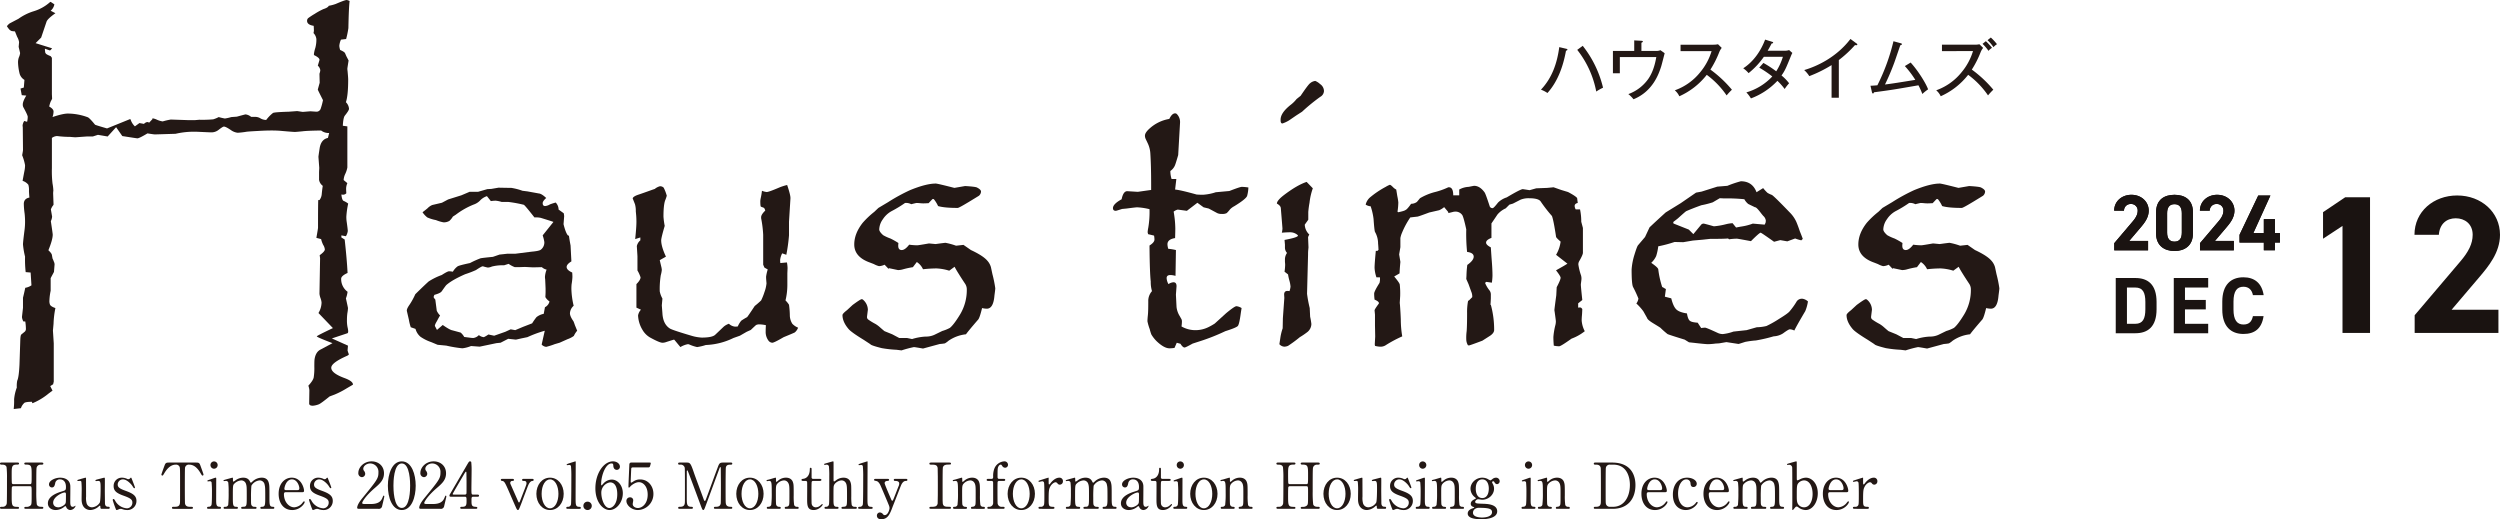 <?xml version="1.0" encoding="UTF-8"?>
<svg xmlns="http://www.w3.org/2000/svg" xmlns:xlink="http://www.w3.org/1999/xlink" width="1436.731" height="298.404" viewBox="0 0 1436.731 298.404">
  <defs>
    <clipPath id="clip-path">
      <rect id="長方形_6675" data-name="長方形 6675" width="1149.009" height="298.404" fill="none"></rect>
    </clipPath>
  </defs>
  <g id="グループ_17444" data-name="グループ 17444" transform="translate(-251.822 -11422.577)">
    <g id="グループ_17443" data-name="グループ 17443">
      <path id="パス_178218" data-name="パス 178218" d="M295.33,57.788H275.894V53.681l10.539-12.41c1.962-2.285,2.92-4.2,2.92-6.255a3.684,3.684,0,0,0-3.924-3.833,3.762,3.762,0,0,0-3.928,3.833h-5.653c0-5.429,4.471-9.125,9.9-9.125,5.666,0,9.951,3.924,9.951,9.125,0,4.152-2.737,7.391-4.749,9.768l-6.479,7.62H295.33Z" transform="translate(1190.975 11508.638)" fill="#1a1311"></path>
      <path id="パス_178219" data-name="パス 178219" d="M302.833,48.161c0,7.072-4.928,10.038-10.589,10.038s-10.589-2.966-10.589-10.038V35.933c0-7.4,4.936-10.042,10.589-10.042s10.589,2.646,10.589,9.992ZM292.243,31.275c-2.874,0-4.243,1.825-4.243,5.2V47.613c0,3.376,1.369,5.2,4.243,5.2,2.829,0,4.2-1.825,4.2-5.2V36.476c0-3.376-1.369-5.2-4.2-5.2" transform="translate(1209.25 11508.638)" fill="#1a1311"></path>
      <path id="パス_178220" data-name="パス 178220" d="M307.209,57.788H287.773V53.681l10.539-12.41c1.962-2.285,2.92-4.2,2.92-6.255a3.684,3.684,0,0,0-3.924-3.833,3.762,3.762,0,0,0-3.928,3.833h-5.653c0-5.429,4.471-9.125,9.9-9.125,5.666,0,9.951,3.924,9.951,9.125,0,4.152-2.738,7.391-4.749,9.768l-6.479,7.62h10.863Z" transform="translate(1228.367 11508.638)" fill="#1a1311"></path>
      <path id="パス_178221" data-name="パス 178221" d="M310.964,25.99l-9.81,21.585h6.027v-8.03h6.383v8.03h2.874V53h-2.874v4.471h-6.383V53H293.216V48.579L303.979,25.99Z" transform="translate(1245.644 11508.95)" fill="#1a1311"></path>
      <path id="パス_181221" data-name="パス 181221" d="M14.4,0c7.176,0,12.19-3.726,12.19-13.8v-4.14c0-10.12-5.014-13.8-12.19-13.8H3.128V0Zm0-5.428H9.568V-26.266H14.4c4.278,0,5.75,2.852,5.75,8.326v4.14C20.148-8.326,18.676-5.428,14.4-5.428ZM36.478-31.74V0h19.78V-5.428H42.918v-8.28h11.96v-5.428H42.918v-7.13h13.34V-31.74ZM88.136-21.9C87.078-28.842,82.8-32.154,76.5-32.154c-7.13,0-12.144,4.232-12.144,14.03v4.508C64.354-3.91,69.368.414,76.5.414,83.03.414,87.032-2.714,88.09-9.844H81.972c-.69,3.22-2.254,4.83-5.474,4.83-3.726,0-5.7-2.714-5.7-8.6v-4.508c0-6.072,1.978-8.6,5.7-8.6,3.128,0,4.876,1.84,5.474,4.83Z" transform="translate(1464.594 11614.087)" fill="#1a1311"></path>
      <path id="パス_181222" data-name="パス 181222" d="M41.132-77.97H26.894L14.125-69.382v15.255l11.187-7.345V0h15.82Zm73.789,64.636H88.027L104.073-32.2c4.972-5.876,11.752-13.9,11.752-24.182,0-12.882-10.622-22.6-24.634-22.6-13.447,0-24.521,9.153-24.521,22.6H80.682c.452-6.215,4.407-9.492,9.718-9.492,5.085,0,9.718,3.164,9.718,9.492,0,5.085-2.373,9.831-7.232,15.481L66.783-10.17V0h48.138Z" transform="translate(1572.729 11613.896)" fill="#1a1311"></path>
      <path id="パス_178291" data-name="パス 178291" d="M295.33,57.788H275.894V53.681l10.539-12.41c1.962-2.285,2.92-4.2,2.92-6.255a3.684,3.684,0,0,0-3.924-3.833,3.762,3.762,0,0,0-3.928,3.833h-5.653c0-5.429,4.471-9.125,9.9-9.125,5.666,0,9.951,3.924,9.951,9.125,0,4.152-2.737,7.391-4.749,9.768l-6.479,7.62H295.33Z" transform="translate(1190.975 11508.638)" fill="#1a1311"></path>
      <path id="パス_178292" data-name="パス 178292" d="M302.833,48.161c0,7.072-4.928,10.038-10.589,10.038s-10.589-2.966-10.589-10.038V35.933c0-7.4,4.936-10.042,10.589-10.042s10.589,2.646,10.589,9.992ZM292.243,31.275c-2.874,0-4.243,1.825-4.243,5.2V47.613c0,3.376,1.369,5.2,4.243,5.2,2.829,0,4.2-1.825,4.2-5.2V36.476c0-3.376-1.369-5.2-4.2-5.2" transform="translate(1209.25 11508.638)" fill="#1a1311"></path>
      <path id="パス_178293" data-name="パス 178293" d="M307.209,57.788H287.773V53.681l10.539-12.41c1.962-2.285,2.92-4.2,2.92-6.255a3.684,3.684,0,0,0-3.924-3.833,3.762,3.762,0,0,0-3.928,3.833h-5.653c0-5.429,4.471-9.125,9.9-9.125,5.666,0,9.951,3.924,9.951,9.125,0,4.152-2.738,7.391-4.749,9.768l-6.479,7.62h10.863Z" transform="translate(1228.367 11508.638)" fill="#1a1311"></path>
      <path id="パス_178294" data-name="パス 178294" d="M310.964,25.99l-9.81,21.585h6.027v-8.03h6.383v8.03h2.874V53h-2.874v4.471h-6.383V53H293.216V48.579L303.979,25.99Z" transform="translate(1245.644 11508.95)" fill="#1a1311"></path>
    </g>
    <g id="グループ_17335" data-name="グループ 17335" transform="translate(251.822 11422.577)">
      <g id="グループ_17334" data-name="グループ 17334" clip-path="url(#clip-path)">
        <path id="パス_180669" data-name="パス 180669" d="M1225.07,37.681c.487.112.712.227.712.526,0,.149-.113.451-.824.6-1.617,8.975-4.772,17.8-10.666,24.3a17.443,17.443,0,0,0-3.72-1.916c6.386-6.759,9.277-15.171,10.516-24.446Zm9.5-1.689a61.946,61.946,0,0,1,11.676,24.07,26.9,26.9,0,0,0-3.905,2.216,55.325,55.325,0,0,0-10.925-23.958Z" transform="translate(-324.991 -9.662)" fill="#231815"></path>
        <path id="パス_180670" data-name="パス 180670" d="M1291.695,37.775a5.873,5.873,0,0,0,2.705-.413l2.438,1.765c-.337,1.238-1.688,6.61-2.028,7.661-1.239,3.793-4.582,14.2-15.883,18.776a16.971,16.971,0,0,0-2.969-2.966,24.169,24.169,0,0,0,11.456-8.712c2.1-3.042,3.642-6.947,4.617-12.58h-20.953v9.311H1267.1V37.775h12.245V31.73l4.13.227c.677.037.824.188.824.412,0,.375-.56.6-.824.715v4.692Z" transform="translate(-340.166 -8.518)" fill="#231815"></path>
        <path id="パス_180671" data-name="パス 180671" d="M1319.021,38.7v-3.68h18.964a11.79,11.79,0,0,0,2.555-.263l2.14,2.1a9.924,9.924,0,0,0-1.429,2.44,55.877,55.877,0,0,1-5.07,10.028A68.428,68.428,0,0,1,1348.539,60.9a33.684,33.684,0,0,0-3.042,3.267,48.813,48.813,0,0,0-11.417-11.83,41.456,41.456,0,0,1-15.771,12.317,9.866,9.866,0,0,0-2.593-3.418,32.665,32.665,0,0,0,14.571-10.364,34.537,34.537,0,0,0,6.572-12.166Z" transform="translate(-353.218 -9.331)" fill="#231815"></path>
        <path id="パス_180672" data-name="パス 180672" d="M1381.069,44.52a64.455,64.455,0,0,1,7.361,4.807,33.373,33.373,0,0,0,3.831-8.337h-10.929a45.075,45.075,0,0,1-8.785,9.389,15.522,15.522,0,0,0-3.08-2.778c6.347-4.1,10.364-10.591,12.582-16.487l3.978,1.241c.415.112.639.225.639.488,0,.451-.673.487-.863.487-.712,1.353-1.5,2.854-2.291,4.168h9.838a6.78,6.78,0,0,0,2.481-.376l1.876,1.653a15.58,15.58,0,0,0-.75,1.578c-2.93,7.209-3.457,8.487-5.485,11.378a25.986,25.986,0,0,1,4.359,4.47,27.508,27.508,0,0,0-2.556,3.3,32.365,32.365,0,0,0-4.167-4.693,40.209,40.209,0,0,1-15.21,10.1,19.748,19.748,0,0,0-2.628-3.457,33.068,33.068,0,0,0,14.908-9.163,62.79,62.79,0,0,0-7.512-5.07Z" transform="translate(-367.648 -8.353)" fill="#231815"></path>
        <path id="パス_180673" data-name="パス 180673" d="M1437.271,64.4H1433.1V45.623a73.149,73.149,0,0,1-12.806,6.345,16.177,16.177,0,0,0-2.93-3.491c7.21-2.1,18.515-7.285,26.588-17.876l3.6,2.666a.717.717,0,0,1,.342.6c0,.263-.342.339-.6.339a2.187,2.187,0,0,1-.712-.113,65.645,65.645,0,0,1-9.311,8.637Z" transform="translate(-380.508 -8.215)" fill="#231815"></path>
        <path id="パス_180674" data-name="パス 180674" d="M1492.519,44.64c4.056,4.432,8.677,11.678,10.028,15.4a26.359,26.359,0,0,0-3.305,2.666,39.972,39.972,0,0,0-2.253-4.993c-13.971,2.442-15.507,2.7-25.535,4.018-.189.563-.336.676-.6.676-.3,0-.492-.3-.566-.676l-.862-3.756c1.014-.037,1.838-.075,3.978-.263a116.063,116.063,0,0,0,9.238-25.311l4.133,1.128c.449.113.713.261.713.525,0,.489-.678.6-.9.639-.6,1.616-3.042,8.9-3.6,10.364-1.541,4.131-3.266,8.224-5.221,12.2,4.017-.487,8.41-1.2,17.423-2.666a53.7,53.7,0,0,0-6.006-7.923Z" transform="translate(-394.483 -8.697)" fill="#231815"></path>
        <path id="パス_180675" data-name="パス 180675" d="M1524.376,37.283V33.6h18.964a11.836,11.836,0,0,0,2.555-.263l2.141,2.1a9.92,9.92,0,0,0-1.429,2.44,55.846,55.846,0,0,1-5.07,10.027,68.411,68.411,0,0,1,12.358,11.566,33.685,33.685,0,0,0-3.042,3.266,48.818,48.818,0,0,0-11.417-11.83,41.456,41.456,0,0,1-15.771,12.317,9.868,9.868,0,0,0-2.593-3.417,32.672,32.672,0,0,0,14.572-10.364,34.522,34.522,0,0,0,6.571-12.166Zm25.233-5.707a35.35,35.35,0,0,1,3.534,3.829,8.506,8.506,0,0,0-2.028,1.729,24.061,24.061,0,0,0-3.418-4.018Zm2.857-2.1A32.027,32.027,0,0,1,1556,33.3a9.3,9.3,0,0,0-2.028,1.726,22.166,22.166,0,0,0-3.418-4.018Z" transform="translate(-408.348 -7.912)" fill="#231815"></path>
        <path id="パス_180676" data-name="パス 180676" d="M5.413,15.07A7.315,7.315,0,0,1,7.07,13.408l4.988-2.61A30.528,30.528,0,0,1,20.6,6.526a24.709,24.709,0,0,0,9.492-5.22,1.182,1.182,0,0,1,.475-.238L32.7,2.492a6.233,6.233,0,0,1-2.132,3.679L33.3,7.594q-4.512,3.2-5.1,4.865L25.106,21.6l-3.2,3.2L31.4,27.766q-.595.712-.828.95a.685.685,0,0,1-.475.237h-.121L27.246,28c.078,1.741.233,2.611.475,2.611q.116.595,2.848,1.661l.707.95V54.108l.121,2.611a9.673,9.673,0,0,1-.711,1.424,14.534,14.534,0,0,0-.95,3.085q2.492,1.424,2.49,2.848a10.2,10.2,0,0,1-.591,3.2q5.934-2.017,8.9-2.018A33.592,33.592,0,0,1,51.927,67.4q1.062.475,4.151,4.271.711.357,6.882,2.136l13.174-5.34.353.119a9.041,9.041,0,0,0,2.494,4.034l2.606-1.9,2.615.475a3.332,3.332,0,0,1,1.9-1.068,2.756,2.756,0,0,1,1.066.356l1.9-2.017v-.475a8.623,8.623,0,0,1,2.373.712,12.223,12.223,0,0,0,3.439,1.068H95A36.237,36.237,0,0,1,99.624,68.7l10.563.356h3.086L116,68.822a68.532,68.532,0,0,0,7.948-.237,17.016,17.016,0,0,0,3.2-1.305,34.175,34.175,0,0,0,3.564.83,29.109,29.109,0,0,0,3.677-.83l3.2-.238q4.75-1.3,4.988-1.305a6.276,6.276,0,0,1,3.2,1.424h2.252a5.834,5.834,0,0,1,2.848.712,6.882,6.882,0,0,0,3.563,1.068,20.613,20.613,0,0,1,3.914-4.034q.95-.473,9.134-.713l4.746-.356,3.206.474,4.388-.356,3.443.237a2.527,2.527,0,0,0,2.495-1.78,36.321,36.321,0,0,0,1.3-4.865q-2.965-5.812-2.969-6.052,0-.115,1.07-3.915l-.121-5.221a7.413,7.413,0,0,0,.475-2.018,4.316,4.316,0,0,0-1.424-2.61l.949-3.2v-.119c.082-.789-.949-1.7-3.081-2.729a1.842,1.842,0,0,1-.121-.476,17.961,17.961,0,0,1,.828-3.678,18.345,18.345,0,0,0,.6-5.1,5.894,5.894,0,0,0-1.661-3.44,6.4,6.4,0,0,0,.238-1.306q0-1.184-.121-2.847-3.793-.593-3.8-2.848a2.089,2.089,0,0,1,.6-1.543,42.33,42.33,0,0,1,3.8-2.492,37.46,37.46,0,0,1,4.983-2.729c1.739-.552,2.77-1.187,3.085-1.9a22.229,22.229,0,0,0,4.034-1.068Q199.657,0,200.721,0a5.921,5.921,0,0,1,1.666.593q-.478,3.324-.716,15.544a51.935,51.935,0,0,1-1.3,6.288l-2.969.356a10.9,10.9,0,0,0-.949,3.56,10.118,10.118,0,0,0,.475,2.373q2.5,1.068,2.847,1.9l.716,1.661,1.3,2.492q-.712,4.391-.713,4.746a10,10,0,0,0,.117,1.305q.362,3.916.358,4.865,0,9.139-1.307,13.053a5.922,5.922,0,0,1,1.781,3.8q0,.95-2.489,4.034-.835,1.307-1.07,5.7l2.61.356V96.232a14.7,14.7,0,0,1-1.307,3.916,9.217,9.217,0,0,0-.828,3.323l2.135,1.78a8.365,8.365,0,0,0-.712,2.966q0,1.307.121,2.848a2.729,2.729,0,0,1-1.665.83,5.945,5.945,0,0,1-1.182-.119q.35,3.324,1.3,3.678A11.864,11.864,0,0,1,201.554,117a49.32,49.32,0,0,0-1.067,7.594q0,1.068.117,2.255.711,4.867.712,5.933a7.384,7.384,0,0,1-1.07,2.966l-2.607-.475v1.187l1.9,1.187q1.3,11.748,1.657,19.223-3.676,1.664-3.676,3.323a9.007,9.007,0,0,0,3.676,7.476,15.476,15.476,0,0,1-.949,3.8q1.189,5.341,1.19,5.577a21.491,21.491,0,0,1-.358,2.966,29.532,29.532,0,0,0-.237,3.915,18.558,18.558,0,0,0,.354,4.154,11.085,11.085,0,0,1,.358,2.255c0,.712-.16,1.109-.475,1.187l-8.9,2.966,9.259,4.153-.241,2.729a14.587,14.587,0,0,0,.716,2.135v.119c0,.238-.32.514-.949.831q-9.139,4.032-9.139,6.882,0,3.2,7.947,6.052,4.635,1.78,4.514,3.678-2.616,1.541-3.444,2.018a48.711,48.711,0,0,1-7.119,3.678l-2.848,1.068q-4.984,4.033-6.17,4.509a12.074,12.074,0,0,1-3.443.83c-1.424,0-2.132-.436-2.132-1.305l.116-7.594a9.465,9.465,0,0,0-.591-2.61c1.816-1.979,2.848-3.56,3.081-4.746a34.492,34.492,0,0,0,.358-6.171q0-3.2.116-4.154.6-4.271,3.443-5.7l6.882-3.679q-9.015-3.439-9.018-3.915,0-.357,9.256-4.746l-8.307-8.663a12.1,12.1,0,0,0,1.782-5.932v-.119a9.432,9.432,0,0,0-.6-2.492,11.039,11.039,0,0,1-.6-2.492l.358-20.409q0-.116-.238-1.78,2.965-2.135,2.969-3.323a5.892,5.892,0,0,0-.95-2.611,15.165,15.165,0,0,1-1.191-3.322l-2.727-.712q.951-5.34.95-5.815,0-13.05.121-15.9h.707a6.4,6.4,0,0,0,1.308-3.44q.239-2.609.59-4.746a5.389,5.389,0,0,1-2.131-3.441V98.961q0-.116.116-2.492l-.475-6.289q0-.473.712-5.1.828-4.983,4.746-5.814l.713-2.848h-.95a7.008,7.008,0,0,1-3.68-1.424q-8.182.12-10.8.474-3.676.357-4.271.356-.951,0-7.715-.593-2.485-.236-5.575-.237-3.319,0-7.473.237l-2.14.119q-4.149.239-4.863.356a48.271,48.271,0,0,1-5.1.593,8.318,8.318,0,0,1-3.914-1.543q-2.964-2.016-4.034-2.017-.6,0-3.2,2.017a6.516,6.516,0,0,1-4.156,1.306q-.828,0-8.427-.356h-2.606a46.586,46.586,0,0,0-9.376,1.187q-11.507.356-11.866.356-.595,0-4.271-.593Q81.473,79.5,80.405,79.5q-.362,0-8.664-1.305l-3.56-5.1-4.863,5.34-5.579-.95-2.964.95H51.332l-6.645.474-2.969-.237a62.5,62.5,0,0,1-6.4-.356,8.1,8.1,0,0,0-1.307-.119,5.492,5.492,0,0,0-2.732,1.068V96.588a61.718,61.718,0,0,0,.358,8.9,26.484,26.484,0,0,1,.475,4.034v.119a10.427,10.427,0,0,0-.117,1.661l.233,6.289a2.306,2.306,0,0,1-.475.712,10.011,10.011,0,0,0-1.065,2.018l.711,4.152a7.6,7.6,0,0,1-.711,2.611v.119q1.067,7.119,1.065,7.595,0,2.967-2.489,9.018,1.9,1.78,2.015,2.729l.358,2.017a11.46,11.46,0,0,1,.713,1.661,4.525,4.525,0,0,1,.474,1.661c0,.08-.121,1.543-.354,4.39l-1.9,3.56v7.238a32.141,32.141,0,0,0-.716,5.577,5.589,5.589,0,0,0,.358,2.491q.595,1.069,3.085,1.9a51.893,51.893,0,0,0-1.07,9.018l-.354,3.916.476,7.357v21.952l-.355,1.542-1.666,1.068,1.308,2.61q-2.135,1.541-2.848,2.136a35.682,35.682,0,0,1-8.66,5.1l-.242-.356v-.475q-4.271,0-4.746.95a6.665,6.665,0,0,0-1.657,2.729l-4.154.474a41.214,41.214,0,0,0,.237-5.577,25.535,25.535,0,0,1,1.544-6.764,16.222,16.222,0,0,1,.233-3.916q.951-1.9,1.307-9.255l.475-14.476c.078-1.661.277-2.611.591-2.848l2.02-1.661a2.178,2.178,0,0,0,.6-1.78,28.005,28.005,0,0,0-.358-4.034H14.905a6.359,6.359,0,0,1-.832-2.61l.591-5.221V171.1q.6-2.371,1.307-5.7a8.861,8.861,0,0,0,3.56-1.424l-.475-7.356-2.848-.237a65.347,65.347,0,0,1-.354-8.9,44.868,44.868,0,0,1-1.19-7q0-1.423.95-8.781a37.364,37.364,0,0,0,.241-4.39,45.081,45.081,0,0,0-.241-4.509,45.162,45.162,0,0,1-.476-5.577q0-3.085,3.206-3.679-.239-2.964-.237-3.916a10.66,10.66,0,0,0-.354-3.441,6.861,6.861,0,0,0-3.323-2.255q.473-2.607,1.183-6.288a16.484,16.484,0,0,0,.241-2.729,29.285,29.285,0,0,0-1.665-5.7c.32-1.739.475-2.729.475-2.966v-.474l-.117-12.46-.116-1.187a5.831,5.831,0,0,1,.95-2.61l1.657.474a13.643,13.643,0,0,0,.358-2.847q0-.949-2.49-5.459a3.2,3.2,0,0,1-.358-1.661q0-1.78,2.015-5.1L13.957,54.7l-.717-3.8,1.9-.593.358-4.391a6.14,6.14,0,0,1-2.732-3.441,30.361,30.361,0,0,1-.949-6.645,8.312,8.312,0,0,1,.475-2.848,8.227,8.227,0,0,0,.716-2.492l-.833-3.56.238-2.61v-.119a8.29,8.29,0,0,0-1.07-2.966q-.35-.828-1.3-3.2c-1.5-.078-2.3-.237-2.373-.475q-.712-.116-2.252-2.492" transform="translate(-1.453 0)" fill="#231815"></path>
        <path id="パス_180677" data-name="パス 180677" d="M346.055,195.737a9.909,9.909,0,0,1,2.727-3.085q.951-.593,7.119-1.9a51.908,51.908,0,0,1,6.053-2.729q1.069-.236,7.12-.83l3.8-1.306,2.257-.238,2.132-.237h4.63l9.376-1.187q4.149-.356,5.222-1.067a5.208,5.208,0,0,0,2.131-4.509,23.128,23.128,0,0,0-.95-3.8l6.171-7.713q0-.116-7.352-2.373a14.5,14.5,0,0,0-3.565-.237q-5.1-6.525-6.049-7.239a72.8,72.8,0,0,0-9.018-1.661h-3.8a17.017,17.017,0,0,0-3.443-.712,22.474,22.474,0,0,0-2.727.237l-2.252-2.847a9.425,9.425,0,0,0-4.039,2.61,9.416,9.416,0,0,1-3.677,2.255,43.917,43.917,0,0,0-10.2,5.814l-1.661,1.068a10.178,10.178,0,0,1-2.019,2.492,6.461,6.461,0,0,1-3.323.83,22.555,22.555,0,0,1-4.388-1.305,21.8,21.8,0,0,1-4.983-1.542,12.907,12.907,0,0,1-2.727-2.967q2.014-1.54,2.849-2.255a8.194,8.194,0,0,1,2.726-1.9l5.575-1.305,3.564-1.9,7.594-2.373,4.746-2.017h4.863l5.338-1.542,2.256-.119,4.155-.712q5.812.12,7.353.119a34.254,34.254,0,0,1,6.413,1.661l2.847.356q4.622.832,6.525,1.187,1.662.12,4.271,2.611-2.019,1.779-2.02,2.966,0,1.664,1.424,1.661a6.525,6.525,0,0,0,2.732-.949,34.129,34.129,0,0,1,3.322-1.068,5.874,5.874,0,0,1,1.661,4.034l2.969,2.136a13.151,13.151,0,0,1,.233,1.661l-.354,4.628q1.308,5.223,2.61,6.526h.475q.356,2.612.949,5.7.355,6.883.475,9.137-2.731,1.664-2.732,3.2,0,1.78,3.206,3.2.116,1.544.116,2.61a33.2,33.2,0,0,1-.475,4.153q-.116,1.308-.116,2.611a45.834,45.834,0,0,0,1.307,9.729,6.162,6.162,0,0,0-2.14,4.272q0,1.78,2.019,4.628a21.929,21.929,0,0,1,.828,2.255c.242.555.673,1.622,1.308,3.2a11.614,11.614,0,0,0-1.9,2.966,13.633,13.633,0,0,1-3.68,1.9l-4.5,2.017-2.848.83a38.234,38.234,0,0,1-4.867,1.543,4.086,4.086,0,0,1-2.611-1.305l1.783-7.95a66.594,66.594,0,0,0-9.968,3.678l-3.443.713q-3.087.712-3.2.712l-4.392-.475-4.393,2.255-2.373.237-9.609,2.018-4.984-.356a18.836,18.836,0,0,1-4.984,1.305,72.418,72.418,0,0,1-9.255-1.542l-4.984-.475-3.68-1.542a24.593,24.593,0,0,1-6.171-3.086,8.946,8.946,0,0,1-2.847-4.509l-2.727-.949a26.924,26.924,0,0,1-1.07-4.272l-1.182-5.1v-.119q-.123-1.068,1.54-3.441a40.013,40.013,0,0,0,3.323-6.051q5.812-5.7,7.711-7.356a37.45,37.45,0,0,1,7.477-3.679q3.32-2.135,4.155-2.136a12.969,12.969,0,0,1,2.252.238M338.7,220.892c-.634,1.029-1.225,2.1-1.782,3.2-.868,1.424-1.264,2.373-1.182,2.847l1.182,2.255,3.322-2.847q4.039,2.847,5.579,3.085,4.388,1.187,4.746,1.305a9.538,9.538,0,0,1,2.015,2.492q2.731.357,3.68.475a12.9,12.9,0,0,0,1.541.119,5.394,5.394,0,0,0,3.206-1.661,5.225,5.225,0,0,0,2.848,1.186,15.5,15.5,0,0,0,2.61-1.542l3.323.712,6.408-2.255,3.085-1.424,2.611.475,4.509-1.9,5.221-2.017a35.46,35.46,0,0,1,2.494-3.56,9.632,9.632,0,0,1,4.151-1.9l.712-3.8a4.942,4.942,0,0,0,2.611-3.323,7.7,7.7,0,0,1-2.374-2.492c.078-1.344.121-2.332.121-2.966v-1.9q-.123-3.2-.241-5.458a8.144,8.144,0,0,1-.116-1.306,13.891,13.891,0,0,1,.95-4.153,5.988,5.988,0,0,1-2.732-1.424l-5.1.119-4.626-.238-3.564.119h-2.253a15.434,15.434,0,0,1-3.559-1.9l-2.611.83a25.121,25.121,0,0,0-7,.713,6.452,6.452,0,0,1-2.373.593,27.469,27.469,0,0,1-2.732-.712h-.237q-.6,0-3.8,2.135a55.558,55.558,0,0,1-6.171,2.373q-7.591,3.324-10.916,6.289-.357.357-2.611,3.56-.711,1.069-4.155,2.018a2.953,2.953,0,0,0-.475,1.305c0,.237.32.712.95,1.424l.833,6.408a9.287,9.287,0,0,0,1.9,2.729" transform="translate(-85.797 -39.583)" fill="#231815"></path>
        <path id="パス_180678" data-name="パス 180678" d="M516.151,186.509l-3.56,2.017q.712,3.088.95,4.034a10.241,10.241,0,0,1,.237,1.543,16.875,16.875,0,0,1-.6,3.085,49.829,49.829,0,0,0-.591,9.255,13.618,13.618,0,0,0,1.541,4.154l-.354,3.915.354,4.628q.362,6.171,4.272,8.662,1.546.951,11.986,4.034a25.2,25.2,0,0,0,6.291,1.187q6.168,0,7.827-1.661l4.868-4.628a9.315,9.315,0,0,1,2.969-1.661,5.937,5.937,0,0,0,3.555,1.661,10.863,10.863,0,0,0,1.544-.118,12.927,12.927,0,0,1,2.02-3.323,38.6,38.6,0,0,1,3.323-2.017q.472-.473,4.388-6.408a47.644,47.644,0,0,0,3.681-3.2,33.2,33.2,0,0,0,1.9-4.746,20.036,20.036,0,0,0,1.182-4.984V201.7c-.155-1.661-.233-2.806-.233-3.441v-.237a25.3,25.3,0,0,1,.95-4.154l-1.9-1.067-.716-1.661V173.931a64.577,64.577,0,0,0-1.182-9.492v-.593q0-1.541,2.373-3.8c-.242-.949-.557-1.5-.95-1.661l-1.544-.593q-.357-.237-.354-3.323a10.655,10.655,0,0,1,.233-1.543,39.586,39.586,0,0,0,.716-4.271,10.354,10.354,0,0,0,2.727.712q1.184,0,7-2.492a30.7,30.7,0,0,1,4.746-1.542q2.02,5.934,1.9,7.713l-.829,13.408v7.832a97.275,97.275,0,0,1-1.544,11.154l-2.373-.83a10.762,10.762,0,0,0-1.183,3.8,16.783,16.783,0,0,0,.117,1.78l3.8-.356a21.432,21.432,0,0,1,.358,3.2l-.121,3.086v6.763a37.807,37.807,0,0,1-1.07,8.781,14.065,14.065,0,0,1,2.019,2.492,48.873,48.873,0,0,1,.475,5.934,9.254,9.254,0,0,0,1.424,4.983,9.414,9.414,0,0,0,3.323,2.255,6.487,6.487,0,0,1-1.9,2.729q-.6.355-6.408,2.729-5.457,3.2-6.528,3.2a2.968,2.968,0,0,1-2.252-1.305,8.367,8.367,0,0,1-1.545-5.221c0-.95.043-2.136.121-3.56a19.458,19.458,0,0,0-3.917-.475,4.161,4.161,0,0,0-1.657.356q-.24.119-3.09,2.847l-2.373,1.068-3.913,2.255-3.68,1.305a39.349,39.349,0,0,1-15.9,4.034,30.254,30.254,0,0,1-4.988,1.187,23.18,23.18,0,0,1-4.625-1.542,2.267,2.267,0,0,0-.713-.119,12.615,12.615,0,0,0-4.271,1.661l-3.439-4.153-.241-.118q-.233,0-4.98,1.542a5.979,5.979,0,0,1-1.666.238q-1.657,0-7.236-3.085a12,12,0,0,1-4.271-4.391,17.224,17.224,0,0,1-2.49-8.187A6.358,6.358,0,0,1,501.791,217l-2.606-1.187V202.29q2.369-2.371,2.373-3.915a20.022,20.022,0,0,0-1.782-3.916v-8.187l-.358-5.814a5.958,5.958,0,0,1,2.02-3.323v-1.661l-2.968.95q.711-6.764.715-9.849c0-1.264-.043-2.451-.121-3.56l-.237-2.611a13.781,13.781,0,0,0-.475-4.034l-1.308-3.322q.24-1.184,3.565-2.255,2.135-.712,8.068-2.848l1.066-.356a7.8,7.8,0,0,1,2.964-1.542,2.909,2.909,0,0,1,2.141.83,23.82,23.82,0,0,1,1.778,4.628,21.561,21.561,0,0,1-.95,2.729q-.95,2.731-.949,9.255a42.545,42.545,0,0,0,.712,5.34q-2.019,6.883-2.015,8.307,0,3.56,2.726,9.374" transform="translate(-133.437 -39.017)" fill="#231815"></path>
        <path id="パス_180679" data-name="パス 180679" d="M726.275,192.018l-3.081,2.255a28.88,28.88,0,0,0-7.361-1.305,75.724,75.724,0,0,0-7.71.475,9.746,9.746,0,0,0-3.56-4.154l-2.252,2.966a48.985,48.985,0,0,0-5.937,1.306,10.456,10.456,0,0,1-2.489.356,3.182,3.182,0,0,1-.712-.118l-4.509-.95c-.078,0-.2.119-.358.356l-2.253-2.373a8.311,8.311,0,0,1-3.2.831,12.538,12.538,0,0,1-2.969-1.187q-.595-.236-2.135-.83-9.139-3.2-9.135-10.442,0-6.288,4.863-12.459a49.593,49.593,0,0,1,6.645-6.289l2.373-2.255,5.579-3.322A103.68,103.68,0,0,1,700.645,148q9.256-3.8,14.834-3.8.952,0,10.68,2.492l6.171-1.068q5.812.357,6.762.831,2.375,1.187,2.373,2.373a3.413,3.413,0,0,1-1.183,2.373q-.362.24-5.816,3.56-5.7,3.443-6.408,3.441-7.714,0-11.274-1.068a18.584,18.584,0,0,0-2.49-4.034h-.712l-2.252,2.373c-1.346.08-2.334.119-2.969.119a16.065,16.065,0,0,1-2.019-.119c-.868-.077-1.5-.119-1.9-.119q-.234,0-3.081.712a6.323,6.323,0,0,0-3.564-.712,68.979,68.979,0,0,1-7.827,4.746,14.03,14.03,0,0,0-4.928,4.628,10.534,10.534,0,0,0-2.076,5.814q0,1.307,2.257,3.323a24.6,24.6,0,0,0,4.15,1.9,40,40,0,0,1,4.626,2.61,13.113,13.113,0,0,0-.116,1.544q0,2.491,2.015,2.491,1.9,0,4.271-3.085a36.706,36.706,0,0,0,4.63.356q.712,0,6.762-1.068l3.8.356q5.223-.712,5.7-.712a38.674,38.674,0,0,1,6.054,1.661l4.271-.475,4.272,2.966q6.88,3.2,9.375,6.052a9.423,9.423,0,0,1,2.132,3.8l.833,3.916a70.373,70.373,0,0,1,1.661,8.187q0,.712-.475,4.153-.595,7.6-4.392,7.595a12.315,12.315,0,0,1-2.727-.356q-1.424,5.934-2.373,6.764-5.34,6.17-6.883,8.306a21.7,21.7,0,0,0-9.967,3.678,13.4,13.4,0,0,1-2.135,1.543,25.091,25.091,0,0,1-2.969.356l-9.609,2.611q-4.745-.832-5.221-.831a61.758,61.758,0,0,0-7.12,1.9l-2.847-.356a65.433,65.433,0,0,1-8.544-.95q-6.168-1.543-6.528-2.255l-3.8-2.492q-7-4.272-8.66-6.17-3.56-4.152-3.559-8.069,0-.828,2.61-2.848l3.206-2.966q4.5-3.32,5.22-3.323a1.136,1.136,0,0,1,.829.356,7.783,7.783,0,0,1,2.727,5.7l-.475,3.8v.118a1.771,1.771,0,0,0,.6,1.661,34.108,34.108,0,0,0,4.271,2.611,17.012,17.012,0,0,1,2.135,1.542q2.965,2.612,3.086,2.61l4.392,1.781,4.03,2.136h4.514l2.848.593a31.779,31.779,0,0,1,7.827-1.424,11.6,11.6,0,0,0,4.868-.95l4.626-2.254a22.744,22.744,0,0,0,4.392-1.781q2.253-1.78,5.934-7.831a27.213,27.213,0,0,0,3.8-14.357,5.755,5.755,0,0,0-1.066-3.323q-4.634-7-5.937-9.612" transform="translate(-177.68 -38.712)" fill="#231815"></path>
        <path id="パス_180680" data-name="パス 180680" d="M879.315,138.411q.945-4.628,3.2-4.628h.121l5.813.356h.237q6.648-.949,7.594-1.068v-2.848q0-11.152-.475-18.274a15.718,15.718,0,0,0-1.424-5.577l-1.187-2.492a4.46,4.46,0,0,1-.475-2.017q0-1.78,2.848-4.271a22.347,22.347,0,0,1,11.154-5.34q1.541-3.2,3.322-3.2a1.461,1.461,0,0,1,1.187.593,6.5,6.5,0,0,1,1.661,4.628q0,.12-1.07,18.748-1.424,4.868-1.778,5.7a7.322,7.322,0,0,1-2.726,3.441,15.255,15.255,0,0,0,.707,4.628h2.732l-.713,6.051q2.965.24,12.341,2.848a35.065,35.065,0,0,0,4.034.119,28.865,28.865,0,0,0,7-1.424l7.827-.712q6.058-2.372,7.12-2.373a25.038,25.038,0,0,1,3.8.356,21.526,21.526,0,0,1-.707,4.746q-.48,1.781-7.478,6.052a9.176,9.176,0,0,0-2.373,1.78,18.03,18.03,0,0,1-1.9,2.136,5.321,5.321,0,0,1-2.847.474,5.463,5.463,0,0,1-2.611-.474l-4.867-2.611-2.964-.712-3.56-2.611-6.049,4.628-5.221-.712a6.1,6.1,0,0,0-2.373,1.187,60.48,60.48,0,0,1,.95,9.612q0,1.9-.121,5.577-4.388.712-4.392,3.56a9.2,9.2,0,0,0,.475,2.611,27.03,27.03,0,0,1,4.393.712l-.238,14.833a12,12,0,0,0-2.964-.475c-1.424,0-2.141.594-2.141,1.781a7.694,7.694,0,0,0,1.07,3.441,5.563,5.563,0,0,1,2.848-1.068q1.78,0,1.778,2.254l-.353,4.747v.237q.239,4.867.353,7a12.5,12.5,0,0,0,1.424,4.509l1.424,2.492a3.284,3.284,0,0,1,.241,1.424,19.953,19.953,0,0,1-.241,2.729,16.021,16.021,0,0,0,8.19,2.135,16.842,16.842,0,0,0,7.594-1.9,33.835,33.835,0,0,0,3.323-1.9l6.524-5.934q4.867-4.032,5.937-4.034a6.75,6.75,0,0,1,2.965,1.068q-.357,2.255-.475,3.086-.829,6.17-1.661,7.177t-7.24,3.027a114.977,114.977,0,0,1-14.713,5.814l-4.03,1.305q-4.039,2.253-4.63,2.255-1.068,0-2.373-2.136l-2.136-.593-1.3,2.966a20.67,20.67,0,0,1-2.848.238q-3.088,0-7.361-4.034a19.609,19.609,0,0,1-3.081-3.916,25.207,25.207,0,0,1-.949-3.085,28.584,28.584,0,0,1-1.307-4.509q0-1.068.238-3.44.239-1.9.237-7.951a8.41,8.41,0,0,1,2.136-5.932,18.272,18.272,0,0,1-.712-5.459q-.6-5.456-.712-20.765,2.847-1.779,2.847-3.44a12.759,12.759,0,0,0-.237-2.255l-3.439-.83-.241-1.068v-.119a17.721,17.721,0,0,1,.358-2.492,54.354,54.354,0,0,0,.713-10.68,37.466,37.466,0,0,0-7.12-1.067q-.712,0-6.17.712l-2.495.238q-3.32,1.068-3.556,1.067-1.664,0-1.665-1.542,0-2.372,4.988-5.1" transform="translate(-234.723 -23.906)" fill="#231815"></path>
        <path id="パス_180681" data-name="パス 180681" d="M1003.123,134.066q0-1.66,3.56-4.509,7.832-6.051,13.528-7.95l3.559,3.68a36.206,36.206,0,0,0-1.9,8.305,51.78,51.78,0,0,0-.712,5.34v4.391l-2.019,2.848a8.206,8.206,0,0,0,2.615,5.7,6.45,6.45,0,0,0-.716,1.542l.242,5.814-.122,1.305a22.051,22.051,0,0,0-.121,2.729l-.591,22.664a74.127,74.127,0,0,0,1.541,8.187l.241,4.983a38.009,38.009,0,0,1,.708,4.154,6.08,6.08,0,0,1-2.133,4.508,41.953,41.953,0,0,1-4.513,3.085,72.088,72.088,0,0,1-6.762,4.984,5.841,5.841,0,0,1-2.135.475,4.1,4.1,0,0,1-2.849-1.424q.473-2.964.6-3.915a29.62,29.62,0,0,1,1.3-5.221l.121-5.814.829-11.629-.122-2.136q.124-1.9,1.9-1.9a7.59,7.59,0,0,1,1.192.119,10.854,10.854,0,0,0,.59-2.611,18.292,18.292,0,0,0-.712-3.679,28.589,28.589,0,0,1-.712-3.322l-2.015-1.543a32.59,32.59,0,0,0,.353-3.916c0-.394-.039-.988-.121-1.78v-1.661a6.642,6.642,0,0,1,1.191-3.44,4.579,4.579,0,0,1-1.191-2.967v-1.779l-.233-2.729q7.709-1.424,7.71-2.492c0-.077-.078-.2-.238-.356a6.472,6.472,0,0,0-4.392-1.542q-1.9,0-4.625.237a15.252,15.252,0,0,0,.354-2.373q0-.237-.95-11.747-.116-1.424-2.252-2.611m2.136-47.819v-.119q-.24-4.152,6.053-9.018a18.557,18.557,0,0,0,3.081-3.085c.082-.078.871-.713,2.373-1.9q4.395-6.526,5.462-7.239a5.472,5.472,0,0,1,2.964-1.305,8.92,8.92,0,0,1,2.732,1.781,4.9,4.9,0,0,1,2.252,4.034,4.024,4.024,0,0,1-2.136,3.323,107.085,107.085,0,0,0-10.442,8.544l-3.323,2.135-4.155,2.847a18.331,18.331,0,0,1-3.8,1.78c-.708,0-1.066-.593-1.066-1.78" transform="translate(-269.299 -17.07)" fill="#231815"></path>
        <path id="パス_180682" data-name="パス 180682" d="M1072.865,156.563a7.9,7.9,0,0,1,2.373-4.034,52.29,52.29,0,0,1,9.138-6.17,13.752,13.752,0,0,1,2.373-1.187c.315,0,.911.435,1.778,1.305a6.611,6.611,0,0,0,1.9,1.424q.478,2.849.6,3.679a32.336,32.336,0,0,1,.6,3.678,35.94,35.94,0,0,1-.475,5.339l.354.356q3.56-.712,4.272-1.305.951-.357,3.2-3.56a5.563,5.563,0,0,0,3.322-1.068q.239-.236,1.782-2.135a33.34,33.34,0,0,1,8.186-3.441,41.72,41.72,0,0,0,7.835-2.729.943.943,0,0,1,.591-.118q2.492,0,2.49,4.628h3.443V147.9a12.337,12.337,0,0,1,5.458-1.542q2.847-.593,3.085-.593,3.321,0,6.05,3.8.6.832,2.847,7.713a1.661,1.661,0,0,0,1.783,1.305q.595,0,3.085-3.2a12.613,12.613,0,0,1,4.983-2.966q7.948-4.744,9.255-4.746.116,0,3.918.593l3.8-1.068,6.286-.238,3.68-.356,4.389,1.543,3.914,1.186q4.272,2.256,5.222,3.442l.358,2.848q-1.78.356-1.782,1.779a4.575,4.575,0,0,0,.6,1.9h2.494a34.161,34.161,0,0,1,.708,7.119l.949,3.56v14.239q0,1.187-2.132,4.865a3.6,3.6,0,0,0-.474,2.018,34.736,34.736,0,0,0,1.54,6.17,6.879,6.879,0,0,1,.238,1.9c0,.4-.12,1.424-.354,3.086v.356q0,.951.828,8.781l-2.373,1.9v2.492a5.578,5.578,0,0,1,1.07-.119c.475,0,.906.317,1.3.95-.077,2.059-.159,3.4-.237,4.034q-.116,1.544-.116,2.492a15.5,15.5,0,0,0,1.778,6.171,27.453,27.453,0,0,1-7.594,4.271q-6.169,4.391-7.12,4.391a16.06,16.06,0,0,1-3.085-.356q-.24-2.728-.237-4.983a39.911,39.911,0,0,1,1.186-7,9.19,9.19,0,0,0,.238-2.018q0-.472-.712-5.576a3.936,3.936,0,0,1-.117-.95q0-.473,1.066-8.424l.238-4.628q2.252-4.272,2.252-5.459,0-.828-2.373-3.916c-.154-.157-.233-.276-.233-.356l4.388-2.492,2.136-1.306-6.524-5.1a19.512,19.512,0,0,0,2.606-7.594q-2.485-2.136-2.606-2.729-1.424-9.492-2.373-11.985a82.446,82.446,0,0,1-6.528-8.424q-1.308-1.78-6.645-1.78a12.232,12.232,0,0,0-4.862.83l-4.393,2.255-2.019.593-2.132,2.136a13.25,13.25,0,0,0-4.746,3.56q-2.135,3.2-3.443,5.1v8.306q-3.087,1.188-3.085,2.729,0,1.308,2.731,2.729.35,5.223.476,6.882.472,5.7.474,9.374a32.047,32.047,0,0,1-.359,4.034l-3.2-.475-.708.593a17.432,17.432,0,0,0,2.606,4.391,3.827,3.827,0,0,1,.716,2.136v2.373q-.122,2.967-.241,3.678h.241a54.25,54.25,0,0,1,1.9,14.476q0,1.664-2.14,3.2-.713.476-4.626,2.966-7.236,2.731-7.715,2.729a3.492,3.492,0,0,1-.591-.118,6.93,6.93,0,0,1-.949-3.2v-.119a29.149,29.149,0,0,1,.237-4.865q.239-3.32.237-10.323a33.869,33.869,0,0,1,.591-7.119h.358l2.015-2.018a7.213,7.213,0,0,0-.592-3.2l-1.54-4.271-1.307-2.967.116-1.9a56.729,56.729,0,0,1,.474-6.171q3.684-2.607,3.681-4.746,0-2.252-3.8-2.729a103.143,103.143,0,0,1-.474-12.934q-1.424-6.644-2.258-8.187a4.663,4.663,0,0,0-4.388-2.018h-.359l-3.323.83v-.593l-2.373-2.847a11.667,11.667,0,0,1-2.847,1.78l-5.7,1.305q-6.045,2.256-6.762,2.373-1.184.12-4.156.475a47.322,47.322,0,0,0-4.746,8.781,13.57,13.57,0,0,0-.949,3.085v5.221l-.708,4.153.708,4.272v.118q-.35,3.444-.474,6.527l-3.081,1.78q3.08,3.679,3.2,4.628a47.509,47.509,0,0,1,.238,6.526l-.238,3.916c0,.16.039.593.121,1.305q.35,4.627.475,8.424a58.409,58.409,0,0,0,.829,9.612,72.149,72.149,0,0,0-9.73,5.221,5.425,5.425,0,0,1-2.848.712,13.435,13.435,0,0,1-3.085-.474c-.078-.552-.121-.87-.121-.95l.241-4.391-.121-6.408v-6.17l-.238-2.492q0-.591,2.373-3.8a.483.483,0,0,0,.117-.356q0-.948-2.49-2.017a27.685,27.685,0,0,1-.237-3.441q0-1.3,3.085-6.171a9.682,9.682,0,0,0,.238-3.2h-2.02a19.794,19.794,0,0,1-1.066-5.459q0-2.252.712-9.729h.949l.6-.593c-.082-1.739-.16-2.925-.241-3.56a13.564,13.564,0,0,0-1.778-6.764q-.357-.712-.829-7.476a36.022,36.022,0,0,0-1.665-7.238,6.081,6.081,0,0,1-2.848-.95" transform="translate(-288.022 -38.973)" fill="#231815"></path>
        <path id="パス_180683" data-name="パス 180683" d="M1353.576,148.7l3.8-2.373a25.46,25.46,0,0,0,2.49,2.729,14.469,14.469,0,0,0,2.494,1.187q1.184.6,10.2,9.967a18.456,18.456,0,0,1,3.914,5.577q.951,2.255,2.02,5.458.711,1.664,1.661,4.271l-.833.831a22.761,22.761,0,0,1-3.555-1.068l-4.513,1.661-4.03-.712-3.564.949q-7.352-5.22-7.71-5.22-.712,0-5.579,4.865-7.591-1.424-8.069-1.424a33.9,33.9,0,0,0-4.5.356l-.6-.475q-1.9.24-10.321.237l-4.393.475-5.458.474-5.579.95-4.98-.118a75.066,75.066,0,0,1-9.376,2.492,29.871,29.871,0,0,1-1.187,5.577,12.374,12.374,0,0,1-2.847,3.916q3.8,2.612,4.034,3.679a53.44,53.44,0,0,0,2.257,10.2l2.132,1.187-.591,4.391,3.68.949q1.184,4.868,3.081,6.527,1.786,1.543,5.938,2.135.589,3.679,1.9,4.391.945.711,4.271.95l2.015,3.085a12.983,12.983,0,0,1,2.257-.238q.711,0,7.119,2.966a6.794,6.794,0,0,0,3.081.712,25.6,25.6,0,0,0,6.054-1.424l7.594-.83,5.812-1.661a25.646,25.646,0,0,0,5.579-.713,62.092,62.092,0,0,0,7.357-4.153q5.223-3.2,6.05-4.39a40.623,40.623,0,0,0,4.039-5.7,3.687,3.687,0,0,1,3.322-1.424,6.056,6.056,0,0,1,3.081,1.542,23.246,23.246,0,0,1-1.541,5.577q-4.984,8.426-6.287,11.154a6.5,6.5,0,0,0-2.615-.712q-.712,0-3.914,2.373a10.919,10.919,0,0,1-5.338,1.661,87.159,87.159,0,0,1-10.209,2.373,50.223,50.223,0,0,0-6.17.83q-3.676,1.187-3.8,1.187l-7-1.067-4.151.712-2.019.119a38.114,38.114,0,0,1-4.393.356q-1.541,0-8.66-.83l-2.257-.238-2.49-1.542q-8.9-2.728-9.85-3.2a49.661,49.661,0,0,1-4.031-3.56q-.239-.236-4.155-2.61-3.32-2.017-3.56-3.085l-2.135-3.8a29.247,29.247,0,0,0-4.035-4.509,6.321,6.321,0,0,0,1.187-2.847,70.687,70.687,0,0,0-3.085-6.645q-.829-1.66-.829-10.086a36.654,36.654,0,0,1,1.657-8.543q1.423-4.627,2.019-5.339l4.034-4.746,2.611-5.577q4.031-3.8,9.255-8.544l8.66-5.34,8.786-6.051,3.2-.593,9.018-2.848,5.816-.475a60.17,60.17,0,0,1,7.71-2.61q6.647,0,9.018,6.289m-13.764,17.8,2.015,2.492q2.376-.472,3.206-.593a31.653,31.653,0,0,0,6.408-1.661l6.766.593c.078,0,.276-.394.591-1.186a7.605,7.605,0,0,0,.116-1.187,4.316,4.316,0,0,0-1.423-2.61c-.156-.158-.552-.632-1.183-1.424q-2.848-3.8-3.564-3.56l-3.914-1.9a9.016,9.016,0,0,1-2.256-2.729,98.959,98.959,0,0,0-11.745-.475l-2.373-.119-4.034,2.373a52.237,52.237,0,0,1-6.529,1.661q-4.983,1.78-8.776,3.441-.836.6-4.63,4.034-.712.6-2.731,2.136v.712l.241.237,8.661,3.441,2.611,2.611,4.625-5.577a2.06,2.06,0,0,1,1.307-.475q.356,0,5.813,1.543h.241a40.833,40.833,0,0,0,6.761-1.187,21.465,21.465,0,0,1,3.8-.593" transform="translate(-344.111 -38.233)" fill="#231815"></path>
        <path id="パス_180684" data-name="パス 180684" d="M1515.072,192.018l-3.081,2.255a28.881,28.881,0,0,0-7.361-1.305,75.721,75.721,0,0,0-7.71.475,9.744,9.744,0,0,0-3.56-4.154l-2.252,2.966a48.986,48.986,0,0,0-5.936,1.306,10.463,10.463,0,0,1-2.49.356,3.182,3.182,0,0,1-.712-.118l-4.509-.95c-.077,0-.2.119-.357.356l-2.253-2.373a8.315,8.315,0,0,1-3.2.831,12.552,12.552,0,0,1-2.968-1.187q-.6-.236-2.135-.83-9.139-3.2-9.135-10.442,0-6.288,4.862-12.459a49.521,49.521,0,0,1,6.646-6.289l2.373-2.255,5.579-3.322A103.652,103.652,0,0,1,1489.441,148q9.256-3.8,14.834-3.8.951,0,10.68,2.492l6.17-1.068q5.812.357,6.761.831,2.376,1.187,2.373,2.373a3.416,3.416,0,0,1-1.182,2.373q-.364.24-5.817,3.56-5.7,3.443-6.408,3.441-7.715,0-11.275-1.068a18.6,18.6,0,0,0-2.489-4.034h-.712l-2.252,2.373q-2.019.121-2.969.119a16.074,16.074,0,0,1-2.02-.119c-.867-.077-1.5-.119-1.9-.119q-.234,0-3.081.712a6.323,6.323,0,0,0-3.564-.712,69.047,69.047,0,0,1-7.827,4.746,14.035,14.035,0,0,0-4.928,4.628,10.538,10.538,0,0,0-2.075,5.814q0,1.307,2.257,3.323a24.665,24.665,0,0,0,4.151,1.9,39.964,39.964,0,0,1,4.626,2.61,13.19,13.19,0,0,0-.117,1.544q0,2.491,2.016,2.491,1.9,0,4.271-3.085a36.708,36.708,0,0,0,4.63.356q.711,0,6.762-1.068l3.8.356q5.223-.712,5.7-.712a38.66,38.66,0,0,1,6.054,1.661l4.271-.475,4.272,2.966q6.88,3.2,9.377,6.052a9.425,9.425,0,0,1,2.131,3.8l.833,3.916a70.366,70.366,0,0,1,1.661,8.187q0,.712-.475,4.153-.6,7.6-4.393,7.595a12.327,12.327,0,0,1-2.727-.356q-1.424,5.934-2.373,6.764-5.34,6.17-6.882,8.306a21.7,21.7,0,0,0-9.967,3.678,13.353,13.353,0,0,1-2.136,1.543,25.041,25.041,0,0,1-2.969.356l-9.609,2.611q-4.745-.832-5.221-.831a61.716,61.716,0,0,0-7.12,1.9l-2.848-.356a65.431,65.431,0,0,1-8.544-.95q-6.168-1.543-6.528-2.255l-3.8-2.492q-7-4.272-8.66-6.17-3.56-4.152-3.56-8.069,0-.828,2.611-2.848l3.206-2.966q4.5-3.32,5.221-3.323a1.135,1.135,0,0,1,.829.356,7.783,7.783,0,0,1,2.727,5.7l-.476,3.8v.118a1.774,1.774,0,0,0,.6,1.661,34.2,34.2,0,0,0,4.272,2.611,17,17,0,0,1,2.135,1.542q2.965,2.612,3.086,2.61l4.392,1.781,4.03,2.136h4.514l2.848.593a31.775,31.775,0,0,1,7.827-1.424,11.6,11.6,0,0,0,4.868-.95l4.625-2.254a22.768,22.768,0,0,0,4.393-1.781q2.253-1.78,5.933-7.831a27.206,27.206,0,0,0,3.8-14.357,5.756,5.756,0,0,0-1.066-3.323q-4.634-7-5.937-9.612" transform="translate(-389.441 -38.712)" fill="#231815"></path>
        <path id="パス_180685" data-name="パス 180685" d="M17.229,375.788c.962,0,.962-.218.962-5.034,0-5.288,0-6.2-3.305-6.2-.285,0-.923,0-.923-.62,0-.548.639-.548.958-.548h9.062c.25,0,.923,0,.923.585,0,.619-.462.619-1.562.619a2.257,2.257,0,0,0-2.17,1.35c-.28.766-.32.876-.32,14.079a59.831,59.831,0,0,0,.285,7.4c.5,1.385,1.955,1.385,2.632,1.385.531,0,1.135,0,1.135.582s-.673.585-.923.585H14.92c-.354,0-.958,0-.958-.547,0-.583.639-.583,1.031-.583a3.406,3.406,0,0,0,2.486-.729c.712-.729.712-.765.712-7.44,0-3.392,0-3.686-.962-3.686H7.672a.945.945,0,0,0-.816.438c-.142.4-.142,4.013-.142,4.705,0,5.983,0,6.712,3.339,6.712.25,0,.889,0,.889.62,0,.511-.639.511-.958.511H.923c-.216,0-.923,0-.923-.585s.462-.582,1.562-.582a2.264,2.264,0,0,0,2.308-1.86c.143-.876.143-9.739.143-14.408a54.048,54.048,0,0,0-.247-6.565c-.462-1.387-1.955-1.387-2.632-1.387-.53,0-1.135,0-1.135-.619,0-.585.673-.585.923-.585H9.984c.354,0,.958,0,.958.548,0,.62-.6.62-1.031.62-3.2,0-3.2,1.1-3.2,5.765,0,.655,0,4.669.142,5a.853.853,0,0,0,.816.473Z" transform="translate(0 -97.555)" fill="#231815"></path>
        <path id="パス_180686" data-name="パス 180686" d="M50.516,380.214c.035,1.241-.034,7.187-.034,8.536,0,1.715,0,3.247,1.42,3.247a2.241,2.241,0,0,0,1.139-.4,1.335,1.335,0,0,1,.285-.217c.069,0,.176.037.176.217a3.433,3.433,0,0,1-2.986,2.261,2.646,2.646,0,0,1-2.342-1.642c-.073-.255-.177-.583-.5-.583-.212,0-.531.255-.85.511a7.834,7.834,0,0,1-4.691,1.713c-2.132,0-4.513-1.167-4.513-3.866,0-4.341,5.967-6.2,8.029-6.819,2.132-.658,2.348-.729,2.348-2.628,0-3.135-1.709-4.3-3.344-4.3a2.6,2.6,0,0,0-2.839,2.227c-.25,1.094-.5,2.407-1.886,2.407a1.71,1.71,0,0,1-1.67-1.789c0-2.151,3.448-3.829,6.434-3.829,2.8,0,5.756,1.313,5.825,4.959m-2.77,9.776c.177-.438.25-.582.25-4.887,0-.729,0-1.35-.746-1.35-1.282,0-6.611,2.444-6.611,5.873,0,.986.6,2.662,3.055,2.662,1.208,0,3.556-1.094,4.052-2.3" transform="translate(-10.099 -100.741)" fill="#231815"></path>
        <path id="パス_180687" data-name="パス 180687" d="M74.7,393.163a.672.672,0,0,1-.673-.729c-.039-.839-.039-1.094-.32-1.094-.215,0-.928.729-1.1.839a7.673,7.673,0,0,1-4.332,1.676c-1.031,0-4.8-.364-5.048-5.652-.035-.766.038-4.487.038-5.326a47.94,47.94,0,0,0-.181-5.288.824.824,0,0,0-.884-.475c-.143,0-.889.074-1.066.074a.332.332,0,0,1-.358-.328c0-.291.142-.328,1.424-.693,1.065-.328,3.158-.912,3.232-.912a.329.329,0,0,1,.319.291c0,.037.035,9.484.035,10.541a11.455,11.455,0,0,0,.358,4.049,3.22,3.22,0,0,0,3.089,2.151,5.768,5.768,0,0,0,4.405-2.663c.462-.912.5-6.492.5-7.769,0-3.612,0-4.742-1.35-4.742-.177,0-1.027.11-1.208.11-.354,0-.423-.218-.423-.291,0-.4.246-.475,2.593-1.06.6-.144,2.343-.619,2.485-.619a.382.382,0,0,1,.32.291c.073.293,0,6.2,0,7.368,0,.949.073,5.617.073,6.675,0,.766,0,2.371,1.773,2.371.427,0,.962,0,.962.62a.574.574,0,0,1-.6.584Z" transform="translate(-16.316 -100.741)" fill="#231815"></path>
        <path id="パス_180688" data-name="パス 180688" d="M96.821,375.947a1.7,1.7,0,0,0,.677.184,1.3,1.3,0,0,0,1.027-.511c.25-.255.358-.364.5-.364.211,0,.285.183.388.474.319.839,1.92,4.814,1.92,5.214,0,.184-.074.365-.32.365-.358,0-.427-.145-1.282-1.459-.423-.692-2.982-3.612-5.255-3.612a2.99,2.99,0,0,0-3.059,2.956c0,1.5.963,2.334,4.548,3.612,4.125,1.495,6.222,2.843,6.222,5.762a5.173,5.173,0,0,1-5.437,5.288,8,8,0,0,1-2.878-.582,2.167,2.167,0,0,0-.677-.11,3.064,3.064,0,0,0-1.067.218,5.5,5.5,0,0,1-1.277.475c-.32,0-.428-.291-.6-.766a49.68,49.68,0,0,1-1.7-4.96c0-.22.069-.619.423-.619.427,0,.677.435,1.247,1.458a8.315,8.315,0,0,0,6.536,3.9,3.219,3.219,0,0,0,3.09-3.32c0-1.676-1.031-2.515-5.152-3.976-3.732-1.348-5.614-2.625-5.614-5.435a4.679,4.679,0,0,1,4.691-4.886,7.1,7.1,0,0,1,3.055.692" transform="translate(-23.771 -100.741)" fill="#231815"></path>
        <path id="パス_180689" data-name="パス 180689" d="M146.23,363.386c1.92,0,2.347,0,2.951,1.642.285.8,1.813,4.924,1.813,5.29a.555.555,0,0,1-.57.546c-.285,0-.393-.147-1.209-1.532-1.881-3.173-3.978-4.742-6.394-4.742a2.15,2.15,0,0,0-2.451,1.825c-.108.655-.108,8.9-.108,10.431,0,1.021,0,9.445.108,10.067.32,1.86,1.989,1.9,2.947,1.9,1.315,0,1.6,0,1.6.582s-.5.585-1.066.585H133.9c-.5,0-1.031,0-1.031-.585s.57-.582.781-.582c2.1,0,3.413,0,3.767-1.9.108-.585.108-.622.108-10.323,0-9.007,0-9.993-.25-10.686A2.2,2.2,0,0,0,135,364.59c-2.84,0-4.936,2.3-6.4,4.705-.854,1.421-.923,1.568-1.243,1.568a.582.582,0,0,1-.569-.546c0-.293,1.6-4.669,1.885-5.4.565-1.532,1.135-1.532,2.913-1.532Z" transform="translate(-34.04 -97.555)" fill="#231815"></path>
        <path id="パス_180690" data-name="パス 180690" d="M163.491,389.736c-.319,0-.815,0-.815-.584,0-.546.427-.583,1.1-.62a1.5,1.5,0,0,0,1.424-1.021c.28-.621.28-5.945.28-7.26a56.47,56.47,0,0,0-.211-5.762,1,1,0,0,0-.992-.619c-.181,0-1.066.11-1.1.11a.3.3,0,0,1-.32-.33c0-.255.177-.328,1.778-.839.462-.145,2.663-.984,2.947-.984.358,0,.358.328.358.693,0,1.642-.039,9.848-.039,11.708,0,2.662,0,4.194,1.636,4.3.712.037,1.139.073,1.139.62,0,.584-.6.584-.854.584Zm1.139-25.166a2.036,2.036,0,0,1,2.059-2.08,2.059,2.059,0,0,1,2.062,2.08,2.089,2.089,0,0,1-2.062,2.114,2.066,2.066,0,0,1-2.059-2.114" transform="translate(-43.672 -97.314)" fill="#231815"></path>
        <path id="パス_180691" data-name="パス 180691" d="M197.437,393.163c-.639,0-.673-.438-.673-.584,0-.546.427-.583.958-.583,1.847-.073,1.847-1.056,1.847-5.982,0-5.033-.069-5.506-.354-6.746a2.893,2.893,0,0,0-2.809-2.445,6.092,6.092,0,0,0-4.794,3.064,67.532,67.532,0,0,0-.216,6.822c0,3.536,0,3.937.358,4.485a1.679,1.679,0,0,0,1.454.8c1.031.037,1.351.037,1.351.583,0,.584-.5.584-.816.584H186.6c-.319,0-.854,0-.854-.584a.545.545,0,0,1,.284-.509,9.459,9.459,0,0,1,1.493-.11c1.42-.291,1.42-1.057,1.42-6.127,0-4.889,0-5.726-.462-7.076a2.827,2.827,0,0,0-2.662-1.933,6.215,6.215,0,0,0-3.944,1.823c-.855.876-.924.95-.924,7.187,0,5.07,0,6.09,1.847,6.163.53,0,1.066.037,1.066.583s-.5.584-.781.584h-6.718c-.176,0-.707,0-.707-.584s.462-.583,1.066-.583a1.637,1.637,0,0,0,1.562-1.056,66.633,66.633,0,0,0,.25-7.3,45.475,45.475,0,0,0-.216-5.615,1.346,1.346,0,0,0-1.312-.913c-.142,0-.889.11-1.066.11-.073,0-.358,0-.358-.255,0-.293.108-.33,1.743-.8.816-.22,3.055-.839,3.339-.912.353,0,.353.184.353,1.057,0,.95.035,1.2.354,1.2a6.253,6.253,0,0,0,1.066-.693,7.58,7.58,0,0,1,4.445-1.568c2.877,0,3.624,1.642,3.978,2.371.069.147.25.511.462.511.177,0,.25-.073.815-.584a7.942,7.942,0,0,1,5.368-2.3c2.416,0,3.586,1.167,4.048,2.809.427,1.532.427,2.224.427,8.351,0,4.378,0,5.581,1.989,5.581.25,0,.819,0,.819.62,0,.364-.319.548-.677.548Z" transform="translate(-47.138 -100.741)" fill="#231815"></path>
        <path id="パス_180692" data-name="パス 180692" d="M223.082,383.607c-.462,0-1.135,0-1.135,1.168,0,4.448,2.947,7.512,5.9,7.512a6.584,6.584,0,0,0,4.3-2.043c.215-.181,1.031-1.422,1.35-1.422.177,0,.358.184.358.475,0,.8-2.489,4.558-7.18,4.558-4.975,0-7.779-4.047-7.779-9.337,0-6.054,3.659-9.264,7.534-9.264,5.5,0,7.067,5.983,7.067,7.514,0,.655-.354.839-1.066.839Zm6.541-1.2c.781,0,1.169-.184,1.169-1.059,0-1.385-1.277-5.107-4.263-5.107-3.306,0-4.332,4.561-4.332,5.364s.6.8.923.8Z" transform="translate(-58.764 -100.741)" fill="#231815"></path>
        <path id="パス_180693" data-name="パス 180693" d="M251.05,375.947a1.708,1.708,0,0,0,.677.184,1.3,1.3,0,0,0,1.027-.511c.25-.255.358-.364.5-.364.211,0,.285.183.388.474.319.839,1.92,4.814,1.92,5.214,0,.184-.074.365-.32.365-.358,0-.426-.145-1.282-1.459-.423-.692-2.981-3.612-5.255-3.612a2.989,2.989,0,0,0-3.059,2.956c0,1.5.962,2.334,4.547,3.612,4.125,1.495,6.222,2.843,6.222,5.762a5.174,5.174,0,0,1-5.437,5.288,8,8,0,0,1-2.879-.582,2.164,2.164,0,0,0-.677-.11,3.055,3.055,0,0,0-1.065.218,5.491,5.491,0,0,1-1.277.475c-.32,0-.427-.291-.6-.766a49.866,49.866,0,0,1-1.7-4.96c0-.22.07-.619.423-.619.427,0,.677.435,1.247,1.458a8.316,8.316,0,0,0,6.537,3.9,3.218,3.218,0,0,0,3.089-3.32c0-1.676-1.031-2.515-5.152-3.976-3.732-1.348-5.613-2.625-5.613-5.435a4.679,4.679,0,0,1,4.69-4.886,7.093,7.093,0,0,1,3.055.692" transform="translate(-65.175 -100.741)" fill="#231815"></path>
        <path id="パス_180694" data-name="パス 180694" d="M281.619,389.723c-.216,0-1.031-.037-1.031-.548,0-1.933,2.274-4.74,3.089-5.726,8.389-10.25,9.135-11.2,9.135-14.662a4.819,4.819,0,0,0-4.729-5.143c-2.132,0-3.979,1.495-3.979,3.063a1.884,1.884,0,0,0,.358,1.094,3.006,3.006,0,0,1,.746,1.752,1.961,1.961,0,0,1-1.92,1.969,2.22,2.22,0,0,1-2.027-2.481c0-3.1,3.128-6.6,7.642-6.6,3.835,0,7.106,2.555,7.106,6.858,0,3.756-2.239,5.834-5.26,8.425-5.363,4.595-7.283,7.987-7.283,8.681,0,.547,1.139.547,1.277.547h3.663c3.586,0,5.648-1.021,6.641-3.429.569-1.35.569-1.387.785-1.387.354,0,.354.437.354.511,0,.291-1.139,5-1.316,5.762a1.882,1.882,0,0,1-2.132,1.314Z" transform="translate(-75.327 -97.301)" fill="#231815"></path>
        <path id="パス_180695" data-name="パス 180695" d="M312.714,390.416c-5.614,0-8-7.258-8-13.969,0-6.783,2.416-14.006,8-14.006,5.756.037,7.991,7.588,7.991,14.006,0,6.457-2.274,13.969-7.991,13.969m0-26.771c-4.729,0-4.8,10.942-4.8,12.8,0,1.5,0,12.8,4.8,12.765,4.724,0,4.794-10.869,4.794-12.765,0-1.532,0-12.8-4.794-12.8" transform="translate(-81.805 -97.301)" fill="#231815"></path>
        <path id="パス_180696" data-name="パス 180696" d="M330.357,389.723c-.216,0-1.031-.037-1.031-.548,0-1.933,2.274-4.74,3.089-5.726,8.388-10.25,9.135-11.2,9.135-14.662a4.819,4.819,0,0,0-4.729-5.143c-2.131,0-3.978,1.495-3.978,3.063a1.884,1.884,0,0,0,.358,1.094,3,3,0,0,1,.742,1.752,1.958,1.958,0,0,1-1.916,1.969A2.221,2.221,0,0,1,330,369.041c0-3.1,3.128-6.6,7.642-6.6,3.836,0,7.107,2.555,7.107,6.858,0,3.756-2.239,5.834-5.26,8.425-5.364,4.595-7.284,7.987-7.284,8.681,0,.547,1.139.547,1.277.547h3.664c3.585,0,5.648-1.021,6.64-3.429.57-1.35.57-1.387.786-1.387.353,0,.353.437.353.511,0,.291-1.139,5-1.315,5.762a1.882,1.882,0,0,1-2.132,1.314Z" transform="translate(-88.411 -97.301)" fill="#231815"></path>
        <path id="パス_180697" data-name="パス 180697" d="M369.242,381.553c.211,0,.85.037.85.582,0,.621-.53.621-.85.621h-2.455c-1.027,0-1.027.583-1.027,2.151,0,2.227,0,3.465,1.882,3.611,1.173.11,1.459.11,1.459.656s-.643.548-.963.548h-7.991c-.285,0-.854-.037-.854-.548,0-.619.462-.619,1.208-.619,2.416,0,2.416-1.314,2.416-3.612,0-1.5,0-2.188-.958-2.188h-8c-.427,0-.854,0-.854-.655,0-.364.073-.475.712-1.532.78-1.35,9.165-15.722,9.38-16.122,1.066-1.786,1.174-2.007,1.74-2.007a.855.855,0,0,1,.677.365,42.175,42.175,0,0,1,.211,5.361c0,1.388-.108,8.207-.108,9.739,0,3.284,0,3.648,1,3.648Zm-7.283,0a.884.884,0,0,0,.923-.8c.034-.328.034-4.341.034-6.492,0-.511-.073-5.327-.073-5.4,0-.11-.069-.511-.28-.511-.181,0-.746.912-.963,1.277-.746,1.312-6.645,11.27-6.645,11.562,0,.217.216.364.712.364Z" transform="translate(-94.796 -97.301)" fill="#231815"></path>
        <path id="パス_180698" data-name="パス 180698" d="M411.428,376.2c.358,0,.889,0,.889.585,0,.546-.462.583-.85.62-.427.037-1.424.4-2.347,2.662-.569,1.387-3.162,8.317-3.728,9.849-1.532,3.976-1.669,4.194-2.135,4.194-.423,0-.781-.766-.885-.947-.746-1.6-1.955-4.413-2.917-6.6-3.551-8.244-3.836-8.9-5.078-9.156-.639-.11-.924-.181-.924-.62,0-.585.531-.585.924-.585H400.1c.354,0,.889,0,.889.585s-.535.583-.854.583a1.152,1.152,0,0,0-1.282,1.13,2.3,2.3,0,0,0,.143.658c.319.729,3.555,8.023,4.194,9.518.32.729.462,1.094.712,1.094.177,0,.354-.291.428-.435.1-.22,2.485-6.421,2.735-7.04,1.026-2.7,1.135-3.029,1.135-3.5,0-1.424-.958-1.424-1.7-1.424-.285,0-.819,0-.819-.583s.535-.585.854-.585Z" transform="translate(-105.627 -100.995)" fill="#231815"></path>
        <path id="パス_180699" data-name="パス 180699" d="M429.222,375.254c4.548,0,7.849,4.05,7.849,9.3s-3.3,9.3-7.849,9.3-7.853-4.083-7.853-9.3c0-5.18,3.232-9.3,7.853-9.3m0,17.618c2.982,0,4.828-3.939,4.828-8.317,0-4.448-1.881-8.317-4.828-8.317-2.7,0-4.833,3.394-4.833,8.317,0,4.3,1.812,8.317,4.833,8.317" transform="translate(-113.121 -100.741)" fill="#231815"></path>
        <path id="パス_180700" data-name="パス 180700" d="M445.712,389.723c-.211,0-.849,0-.849-.548,0-.62.565-.62,1.026-.62a1.647,1.647,0,0,0,1.67-1.35c.215-.766.215-13.712.215-15.682a59.773,59.773,0,0,0-.215-6.384.952.952,0,0,0-.993-.619c-.142,0-.962.11-1.173.11a.3.3,0,0,1-.32-.293c0-.328,1.173-.692,1.74-.876.249-.072,3.236-1.021,3.27-1.021.212,0,.212.11.212.839,0,2.882-.07,16.923-.07,20.1,0,3.866,0,5.07,1.846,5.179.781.037,1.139.037,1.139.62,0,.548-.462.548-.889.548Z" transform="translate(-119.428 -97.301)" fill="#231815"></path>
        <path id="パス_180701" data-name="パス 180701" d="M458.31,396.507a2.346,2.346,0,0,1,2.313-2.405,2.408,2.408,0,1,1-2.313,2.405" transform="translate(-123.038 -105.801)" fill="#231815"></path>
        <path id="パス_180702" data-name="パス 180702" d="M483.5,380.786c0,5.217-3.693,9.629-7.6,9.629-3.8,0-8.173-4.485-8.173-12.511,0-8.5,4.759-15.464,10.127-15.464,2.165,0,3.978,1.35,3.978,3.064a1.786,1.786,0,0,1-1.847,1.824c-.639,0-1.885-.4-1.955-2.444-.034-.729-.108-1.24-1.031-1.24-3.409,0-5.968,7-5.968,11.855,0,.145,0,.729.246.729.108,0,.181-.11.889-.839a6.655,6.655,0,0,1,4.975-2.481c3.3,0,6.359,3.21,6.359,7.879m-12.366-.328c0,3.756,1.812,8.789,4.621,8.789,1.635,0,4.548-2.007,4.548-7.987,0-1.825-.32-6.748-4.156-6.748a5.971,5.971,0,0,0-5.013,5.946" transform="translate(-125.567 -97.301)" fill="#231815"></path>
        <path id="パス_180703" data-name="パス 180703" d="M496.08,366.159c-1.208,0-1.208.328-1.242,1.459-.035.548-.285,6.711-.285,6.748,0,.291.073.548.32.548.215,0,.319-.073,1.385-.765a6.526,6.526,0,0,1,3.732-1.06c4.655,0,7.637,3.9,7.637,8.281a9.182,9.182,0,0,1-8.879,9.3c-3.767,0-6.645-2.843-6.645-5.178a2.013,2.013,0,0,1,2.1-2.116,1.7,1.7,0,0,1,1.812,1.786c0,.293-.285,1.715-.285,2.043,0,1.568,1.7,2.3,2.947,2.3,2.593,0,5.653-2.59,5.653-7.7,0-4.852-2.736-7.15-5.01-7.15-2.2,0-4.3,1.826-4.621,2.117-.177.146-.854,1.02-1.1,1.02-.285,0-.32-.255-.32-.583,0-1.458.428-10.5.5-12.474,0-.474.069-1.35,1.135-1.35h10.165c.708,0,1.027,0,1.027.365a10.107,10.107,0,0,1-.5,1.861c-.211.546-.57.546-1.031.546Z" transform="translate(-132.11 -97.555)" fill="#231815"></path>
        <path id="パス_180704" data-name="パス 180704" d="M533.694,389.977c-.427,0-.923,0-.923-.584s.535-.583.712-.583c1.173,0,2.736,0,3.055-1.9.108-.585.108-.621.108-10.323,0-1.713,0-9.518-.108-10.14a2.324,2.324,0,0,0-2.628-1.86c-.677,0-1.173,0-1.173-.582,0-.622.53-.622.958-.622h3.659c2.239,0,2.489,0,4.621,6.311.816,2.371,4.724,12.765,5.471,14.882.108.255.32.876.6.876.353,0,.569-.658.746-1.131,1.846-4.925,4.691-12.8,6.537-17.727,1.031-2.772,1.173-3.211,3.448-3.211h4.19c.358,0,.889,0,.889.622,0,.582-.6.582-.707.582-1.424,0-2.7.037-2.986,1.715-.108.729-.142,8.461-.142,10.213,0,9.773.034,9.847.142,10.394.25,1.5,1.35,1.9,2.628,1.9.57,0,1.066,0,1.066.583s-.531.584-.923.584h-8.6c-.5,0-1.028,0-1.028-.584s.565-.583.781-.583c1.243,0,2.77,0,3.124-1.9.108-.621.108-9.629.108-11.089s-.069-7.914-.069-9.228c0-.181,0-.582-.25-.582-.212,0-.285.108-.674,1.2-.819,2.151-7.749,21.043-8.211,22.174-.353.839-.531,1.277-.923,1.277s-.6-.364-1.208-1.933c-1.208-3.244-7.425-20.06-7.706-20.534,0-.037-.143-.291-.285-.291s-.285.181-.285.619v15.137c0,3.465,0,5.143,2.52,5.143.462,0,1,0,1,.583s-.535.584-.924.584Z" transform="translate(-143.019 -97.555)" fill="#231815"></path>
        <path id="パス_180705" data-name="パス 180705" d="M586.264,375.254c4.548,0,7.849,4.05,7.849,9.3s-3.3,9.3-7.849,9.3-7.853-4.083-7.853-9.3c0-5.18,3.232-9.3,7.853-9.3m0,17.618c2.982,0,4.828-3.939,4.828-8.317,0-4.448-1.881-8.317-4.828-8.317-2.7,0-4.833,3.394-4.833,8.317,0,4.3,1.812,8.317,4.833,8.317" transform="translate(-155.281 -100.741)" fill="#231815"></path>
        <path id="パス_180706" data-name="パス 180706" d="M613.285,393.163a.56.56,0,0,1-.639-.584.584.584,0,0,1,.639-.583c.923-.11,1.282-.146,1.7-.765.358-.585.358-1.2.358-7.077,0-3.465,0-4.813-.746-5.98a2.733,2.733,0,0,0-2.347-1.35,5.513,5.513,0,0,0-3.625,1.642c-1.066,1.131-1.066,1.677-1.066,5.873,0,.947,0,5.4.108,6.054a1.662,1.662,0,0,0,1.743,1.6c.354.037.958.037.958.583,0,.073,0,.584-.712.584h-6.606c-.712,0-.712-.511-.712-.548,0-.62.427-.62.958-.62a1.658,1.658,0,0,0,1.6-1.094,53.583,53.583,0,0,0,.285-6.966c0-5.909-.038-6.822-1.6-6.822-.142,0-.889.147-1.031.147s-.353-.037-.353-.328.143-.328,1.42-.622c.569-.145,3.555-1.057,3.658-1.057.359,0,.359.147.359,1.605,0,.511,0,.8.246.8s1.247-.949,1.459-1.094a6.871,6.871,0,0,1,3.978-1.314c2.559,0,3.625,1.422,3.982,2.444.5,1.422.5,2.043.5,7.7a37.381,37.381,0,0,0,.251,5.508,1.586,1.586,0,0,0,1.6,1.094c.569,0,1,.037,1,.62,0,.548-.427.548-.712.548Z" transform="translate(-161.667 -100.741)" fill="#231815"></path>
        <path id="パス_180707" data-name="パス 180707" d="M630.632,375.026c-.388,0-.958,0-.958-.583,0-.474.176-.511,1.208-.658.569-.071,3.551-.8,3.551-5.469,0-.33,0-.839.461-.839.57,0,.57.546.57.766v4.705a.818.818,0,0,0,.89.91h3.767c.354,0,.992.074.992.585,0,.219-.211.583-.958.583h-3.8a.891.891,0,0,0-.816.475c-.143.4-.143,4.487-.143,5.217,0,1.094,0,6.929.1,7.439a2.359,2.359,0,0,0,2.45,2.043,3.915,3.915,0,0,0,2.381-.911c.216-.147,1.031-.986,1.282-.986.143,0,.211.147.211.291,0,.658-2.206,3.173-5.186,3.173-3.734,0-3.734-2.88-3.734-6.565,0-.11.073-8.024,0-9.264a.833.833,0,0,0-.889-.912Z" transform="translate(-169.043 -98.653)" fill="#231815"></path>
        <path id="パス_180708" data-name="パス 180708" d="M648.608,389.723c-.286,0-.958,0-.958-.585s.57-.583.888-.583a1.631,1.631,0,0,0,1.6-1.094c.251-.729.251-2.3.251-16.414a48.756,48.756,0,0,0-.217-5.836,1.4,1.4,0,0,0-1.346-.876c-.143,0-.889.147-1.031.147a.364.364,0,0,1-.358-.364c0-.257.217-.328.644-.438.5-.147,4.263-1.241,4.439-1.241.143,0,.32.11.32.4.034.255,0,8.353,0,9.923,0,.766,0,1.238.392,1.238a7.3,7.3,0,0,0,1.456-.985,7.093,7.093,0,0,1,3.839-1.2c2.451,0,3.659,1.241,4.086,2.662s.423,1.568.423,7.989a31.027,31.027,0,0,0,.251,5.034,1.614,1.614,0,0,0,1.6,1.056c.673,0,1.346,0,1.346.62,0,.511-.639.548-1.066.548h-6.822c-.318,0-.958,0-.958-.585a.533.533,0,0,1,.392-.509c.213-.074,1.455-.11,1.705-.22,1.1-.436,1.1-.947,1.1-6.2,0-4.632,0-6.308-.746-7.476a2.744,2.744,0,0,0-2.343-1.35c-1.742,0-3.977,1.421-4.444,2.919-.211.693-.246.766-.246,7.732,0,3.1,0,4.522,1.846,4.522.5,0,1.067,0,1.067.62,0,.548-.639.548-1.031.548Z" transform="translate(-173.81 -97.301)" fill="#231815"></path>
        <path id="パス_180709" data-name="パス 180709" d="M674.992,389.723c-.211,0-.851,0-.851-.548,0-.62.566-.62,1.027-.62a1.647,1.647,0,0,0,1.67-1.35c.215-.766.215-13.712.215-15.682a59.773,59.773,0,0,0-.215-6.384.951.951,0,0,0-.993-.619c-.143,0-.962.11-1.173.11a.3.3,0,0,1-.32-.293c0-.328,1.173-.692,1.739-.876.25-.072,3.237-1.021,3.271-1.021.211,0,.211.11.211.839,0,2.882-.069,16.923-.069,20.1,0,3.866,0,5.07,1.846,5.179.781.037,1.14.037,1.14.62,0,.548-.462.548-.89.548Z" transform="translate(-180.98 -97.301)" fill="#231815"></path>
        <path id="パス_180710" data-name="パス 180710" d="M694.552,376.2c.673,0,.746.364.746.548,0,.546-.6.62-.958.62-1.424.073-1.6.912-1.6,1.277,0,.8,3.2,7.953,3.8,9.448.177.473.427.693.6.693.211,0,.427-.438.569-.693.32-.658,2.309-5.836,2.913-7.4a4.031,4.031,0,0,0,.5-1.824c0-1.5-1.812-1.5-2.485-1.5a.586.586,0,0,1-.639-.583c0-.585.462-.585.85-.585h6.183c.25,0,.781,0,.781.585s-.5.583-.888.583c-1.7,0-2.594,2.116-2.839,2.735-.251.584-4.479,11.49-4.622,11.781-1.67,4.486-2.8,7.514-6.714,7.514-2.274,0-2.45-1.6-2.45-2.042a1.748,1.748,0,0,1,1.631-1.86,2.39,2.39,0,0,1,1.886,1.021,1.184,1.184,0,0,0,.992.511c1.812,0,2.736-3.137,2.736-4.049a4.454,4.454,0,0,0-.211-1.168c-.354-1.057-4.583-10.979-5.01-11.89-.393-.876-1.208-2.26-2.309-2.481-1.139-.255-1.35-.255-1.35-.693,0-.548.569-.548.85-.548Z" transform="translate(-184.342 -100.995)" fill="#231815"></path>
        <path id="パス_180711" data-name="パス 180711" d="M731.107,389.977c-.462,0-1,0-1-.584s.285-.583,1.67-.583c1.031,0,2.736,0,3.094-1.9.1-.621.1-9.009.1-10.067,0-1.5,0-9.738-.1-10.4-.358-1.86-1.635-1.86-3.983-1.86-.211,0-.781,0-.781-.582,0-.622.536-.622,1.031-.622h10.446c.427,0,.958,0,.958.622,0,.546-.32.546-1.631.546-1.066,0-2.6.037-3.059,1.679-.138.511-.138,8.718-.138,10.394,0,9.665,0,9.7.1,10.286.319,1.9,1.6,1.9,3.978,1.9.181,0,.747,0,.747.583s-.531.584-.958.584Z" transform="translate(-196.006 -97.555)" fill="#231815"></path>
        <path id="パス_180712" data-name="パス 180712" d="M759.6,393.163a.56.56,0,0,1-.639-.584A.584.584,0,0,1,759.6,392c.923-.11,1.282-.146,1.7-.765.358-.585.358-1.2.358-7.077,0-3.465,0-4.813-.746-5.98a2.734,2.734,0,0,0-2.348-1.35,5.51,5.51,0,0,0-3.624,1.642c-1.067,1.131-1.067,1.677-1.067,5.873,0,.947,0,5.4.108,6.054a1.662,1.662,0,0,0,1.743,1.6c.354.037.958.037.958.583,0,.073,0,.584-.712.584h-6.606c-.712,0-.712-.511-.712-.548,0-.62.427-.62.958-.62a1.658,1.658,0,0,0,1.6-1.094,53.446,53.446,0,0,0,.285-6.966c0-5.909-.039-6.822-1.6-6.822-.143,0-.89.147-1.031.147s-.354-.037-.354-.328.143-.328,1.42-.622c.569-.145,3.555-1.057,3.658-1.057.358,0,.358.147.358,1.605,0,.511,0,.8.246.8s1.247-.949,1.459-1.094a6.871,6.871,0,0,1,3.978-1.314c2.559,0,3.625,1.422,3.983,2.444.5,1.422.5,2.043.5,7.7a37.489,37.489,0,0,0,.25,5.508,1.586,1.586,0,0,0,1.6,1.094c.569,0,1,.037,1,.62,0,.548-.427.548-.712.548Z" transform="translate(-200.946 -100.741)" fill="#231815"></path>
        <path id="パス_180713" data-name="パス 180713" d="M784.957,372.507c.281,0,.816,0,.816.585s-.535.583-.816.583h-2.667a.953.953,0,0,0-.854.511c-.1.291-.1,4.194-.1,4.923,0,.8,0,7.076.1,7.624A2.281,2.281,0,0,0,784,388.556c1.1,0,1.424,0,1.424.582s-.535.585-.889.585h-8.207c-.284,0-.819,0-.819-.585s.57-.582.781-.582a2.282,2.282,0,0,0,2.559-2.518c0-1.532,0-11.305-.034-11.415a.853.853,0,0,0-.889-.949h-1.955c-.319,0-.85,0-.85-.583s.531-.585.85-.585h1.955c.923,0,.923-.766.923-1.2a11.728,11.728,0,0,1,.639-4.559,6.53,6.53,0,0,1,5.653-4.3,2,2,0,0,1,2.239,1.9,1.673,1.673,0,0,1-1.635,1.751,1.894,1.894,0,0,1-1.636-.949c-.535-.766-.57-.839-.889-.839a1.591,1.591,0,0,0-1.208.839c-.638,1.057-.638,1.532-.638,6.274,0,.255,0,1.094.923,1.094Z" transform="translate(-208.088 -97.301)" fill="#231815"></path>
        <path id="パス_180714" data-name="パス 180714" d="M799.424,375.254c4.548,0,7.849,4.05,7.849,9.3s-3.3,9.3-7.849,9.3-7.853-4.083-7.853-9.3c0-5.18,3.232-9.3,7.853-9.3m0,17.618c2.982,0,4.828-3.939,4.828-8.317,0-4.448-1.881-8.317-4.828-8.317-2.7,0-4.833,3.394-4.833,8.317,0,4.3,1.812,8.317,4.833,8.317" transform="translate(-212.506 -100.741)" fill="#231815"></path>
        <path id="パス_180715" data-name="パス 180715" d="M816.76,393.163c-.246,0-.924,0-.924-.584s.358-.583,1.35-.583a1.737,1.737,0,0,0,1.635-.8c.32-.511.393-.949.393-6.054,0-1.168,0-6.494-.215-7.113a1.064,1.064,0,0,0-1.1-.693c-.251,0-1.459.328-1.7.328a.362.362,0,0,1-.358-.364c0-.291.177-.328,1.743-.84.5-.146,3.728-1.2,3.909-1.2a.165.165,0,0,1,.177.11v1.605c0,1.933,0,2.151.353,2.151.177,0,.25-.073.748-.729.284-.4,2.416-3.137,5.009-3.137a1.947,1.947,0,0,1,2.1,2.08,1.855,1.855,0,0,1-1.777,1.933,1.622,1.622,0,0,1-1.385-.767,1.488,1.488,0,0,0-1.032-.621c-.888,0-2.343,1.094-3.021,2.371-.85,1.568-.992,2.408-.992,7.806,0,3.32.1,3.939,2.593,3.939.286,0,.747.111.747.583,0,.584-.639.584-.923.584Z" transform="translate(-219.02 -100.741)" fill="#231815"></path>
        <path id="パス_180716" data-name="パス 180716" d="M859.1,393.163c-.639,0-.674-.438-.674-.584,0-.546.427-.583.958-.583,1.847-.073,1.847-1.056,1.847-5.982,0-5.033-.07-5.506-.353-6.746a2.894,2.894,0,0,0-2.81-2.445,6.089,6.089,0,0,0-4.793,3.064,67.3,67.3,0,0,0-.217,6.822c0,3.536,0,3.937.359,4.485a1.677,1.677,0,0,0,1.454.8c1.031.037,1.35.037,1.35.583,0,.584-.5.584-.815.584h-7.142c-.318,0-.854,0-.854-.584a.545.545,0,0,1,.284-.509,9.462,9.462,0,0,1,1.494-.11c1.419-.291,1.419-1.057,1.419-6.127,0-4.889,0-5.726-.461-7.076a2.828,2.828,0,0,0-2.663-1.933,6.217,6.217,0,0,0-3.944,1.823c-.854.876-.924.95-.924,7.187,0,5.07,0,6.09,1.847,6.163.53,0,1.066.037,1.066.583s-.5.584-.781.584h-6.718c-.177,0-.708,0-.708-.584s.462-.583,1.067-.583a1.638,1.638,0,0,0,1.562-1.056,66.617,66.617,0,0,0,.25-7.3,45.475,45.475,0,0,0-.216-5.615,1.348,1.348,0,0,0-1.312-.913c-.141,0-.888.11-1.065.11-.074,0-.358,0-.358-.255,0-.293.108-.33,1.743-.8.816-.22,3.055-.839,3.339-.912.355,0,.355.184.355,1.057,0,.95.034,1.2.353,1.2a6.254,6.254,0,0,0,1.067-.693,7.576,7.576,0,0,1,4.444-1.568c2.878,0,3.624,1.642,3.978,2.371.069.147.25.511.462.511.177,0,.251-.073.816-.584a7.94,7.94,0,0,1,5.367-2.3c2.416,0,3.586,1.167,4.048,2.809.427,1.532.427,2.224.427,8.351,0,4.378,0,5.581,1.989,5.581.25,0,.819,0,.819.62,0,.364-.318.548-.677.548Z" transform="translate(-224.768 -100.741)" fill="#231815"></path>
        <path id="パス_180717" data-name="パス 180717" d="M893.491,380.214c.034,1.241-.034,7.187-.034,8.536,0,1.715,0,3.247,1.419,3.247a2.246,2.246,0,0,0,1.14-.4,1.333,1.333,0,0,1,.285-.217c.069,0,.177.037.177.217a3.433,3.433,0,0,1-2.986,2.261,2.648,2.648,0,0,1-2.343-1.642c-.073-.255-.177-.583-.5-.583a1.969,1.969,0,0,0-.85.511,7.832,7.832,0,0,1-4.691,1.713c-2.131,0-4.513-1.167-4.513-3.866,0-4.341,5.967-6.2,8.029-6.819,2.132-.658,2.348-.729,2.348-2.628,0-3.135-1.708-4.3-3.344-4.3a2.6,2.6,0,0,0-2.839,2.227c-.25,1.094-.5,2.407-1.886,2.407a1.71,1.71,0,0,1-1.669-1.789c0-2.151,3.447-3.829,6.433-3.829,2.8,0,5.756,1.313,5.825,4.959m-2.77,9.776c.177-.438.25-.582.25-4.887,0-.729,0-1.35-.746-1.35-1.282,0-6.611,2.444-6.611,5.873,0,.986.6,2.662,3.055,2.662,1.208,0,3.556-1.094,4.052-2.3" transform="translate(-236.405 -100.741)" fill="#231815"></path>
        <path id="パス_180718" data-name="パス 180718" d="M905.052,375.026c-.388,0-.958,0-.958-.583,0-.474.176-.511,1.208-.658.569-.071,3.551-.8,3.551-5.469,0-.33,0-.839.462-.839.57,0,.57.546.57.766v4.705a.818.818,0,0,0,.889.91h3.767c.354,0,.993.074.993.585,0,.219-.211.583-.958.583h-3.8a.892.892,0,0,0-.816.475c-.142.4-.142,4.487-.142,5.217,0,1.094,0,6.929.1,7.439a2.36,2.36,0,0,0,2.451,2.043,3.917,3.917,0,0,0,2.382-.911c.216-.147,1.031-.986,1.282-.986.142,0,.211.147.211.291,0,.658-2.2,3.173-5.187,3.173-3.732,0-3.732-2.88-3.732-6.565,0-.11.073-8.024,0-9.264a.833.833,0,0,0-.889-.912Z" transform="translate(-242.714 -98.653)" fill="#231815"></path>
        <path id="パス_180719" data-name="パス 180719" d="M922.574,389.736c-.319,0-.815,0-.815-.584,0-.546.427-.583,1.1-.62a1.5,1.5,0,0,0,1.424-1.021c.284-.621.284-5.945.284-7.26a56.6,56.6,0,0,0-.215-5.762,1,1,0,0,0-.993-.619c-.181,0-1.07.11-1.1.11a.3.3,0,0,1-.319-.33c0-.255.176-.328,1.778-.839.462-.145,2.662-.984,2.947-.984.359,0,.359.328.359.693,0,1.642-.039,9.848-.039,11.708,0,2.662,0,4.194,1.635,4.3.713.037,1.139.073,1.139.62,0,.584-.6.584-.854.584Zm1.14-25.166a2.035,2.035,0,0,1,2.058-2.08,2.06,2.06,0,0,1,2.063,2.08,2.089,2.089,0,0,1-2.063,2.114,2.066,2.066,0,0,1-2.058-2.114" transform="translate(-247.456 -97.314)" fill="#231815"></path>
        <path id="パス_180720" data-name="パス 180720" d="M942.865,375.254c4.547,0,7.849,4.05,7.849,9.3s-3.3,9.3-7.849,9.3-7.853-4.083-7.853-9.3c0-5.18,3.232-9.3,7.853-9.3m0,17.618c2.982,0,4.828-3.939,4.828-8.317,0-4.448-1.881-8.317-4.828-8.317-2.7,0-4.833,3.394-4.833,8.317,0,4.3,1.812,8.317,4.833,8.317" transform="translate(-251.014 -100.741)" fill="#231815"></path>
        <path id="パス_180721" data-name="パス 180721" d="M969.885,393.163a.56.56,0,0,1-.639-.584.584.584,0,0,1,.639-.583c.923-.11,1.282-.146,1.7-.765.358-.585.358-1.2.358-7.077,0-3.465,0-4.813-.746-5.98a2.734,2.734,0,0,0-2.347-1.35,5.51,5.51,0,0,0-3.624,1.642c-1.066,1.131-1.066,1.677-1.066,5.873,0,.947,0,5.4.108,6.054a1.662,1.662,0,0,0,1.743,1.6c.354.037.958.037.958.583,0,.073,0,.584-.712.584h-6.607c-.712,0-.712-.511-.712-.548,0-.62.427-.62.958-.62a1.658,1.658,0,0,0,1.6-1.094,53.435,53.435,0,0,0,.285-6.966c0-5.909-.039-6.822-1.6-6.822-.143,0-.89.147-1.031.147s-.354-.037-.354-.328.143-.328,1.42-.622c.569-.145,3.555-1.057,3.658-1.057.358,0,.358.147.358,1.605,0,.511,0,.8.246.8s1.247-.949,1.459-1.094a6.871,6.871,0,0,1,3.978-1.314c2.559,0,3.625,1.422,3.982,2.444.5,1.422.5,2.043.5,7.7a37.489,37.489,0,0,0,.25,5.508,1.586,1.586,0,0,0,1.6,1.094c.569,0,1,.037,1,.62,0,.548-.427.548-.712.548Z" transform="translate(-257.4 -100.741)" fill="#231815"></path>
        <path id="パス_180722" data-name="パス 180722" d="M1019.965,375.788c.963,0,.963-.218.963-5.034,0-5.288,0-6.2-3.306-6.2-.285,0-.923,0-.923-.62,0-.548.639-.548.958-.548h9.061c.25,0,.923,0,.923.585,0,.619-.462.619-1.562.619a2.257,2.257,0,0,0-2.171,1.35c-.28.766-.319.876-.319,14.079a59.848,59.848,0,0,0,.284,7.4c.5,1.385,1.955,1.385,2.632,1.385.53,0,1.135,0,1.135.582s-.673.585-.923.585h-9.061c-.354,0-.958,0-.958-.547,0-.583.639-.583,1.031-.583a3.408,3.408,0,0,0,2.486-.729c.712-.729.712-.765.712-7.44,0-3.392,0-3.686-.963-3.686h-9.558a.943.943,0,0,0-.815.438c-.143.4-.143,4.013-.143,4.705,0,5.983,0,6.712,3.34,6.712.25,0,.889,0,.889.62,0,.511-.639.511-.958.511h-9.061c-.216,0-.924,0-.924-.585s.462-.582,1.562-.582a2.264,2.264,0,0,0,2.309-1.86c.143-.876.143-9.739.143-14.408a54.063,54.063,0,0,0-.246-6.565c-.462-1.387-1.954-1.387-2.632-1.387-.53,0-1.135,0-1.135-.619,0-.585.673-.585.924-.585h9.061c.353,0,.958,0,.958.548,0,.62-.6.62-1.031.62-3.2,0-3.2,1.1-3.2,5.765,0,.655,0,4.669.143,5a.852.852,0,0,0,.815.473Z" transform="translate(-269.195 -97.555)" fill="#231815"></path>
        <path id="パス_180723" data-name="パス 180723" d="M1047.531,375.254c4.547,0,7.849,4.05,7.849,9.3s-3.3,9.3-7.849,9.3-7.853-4.083-7.853-9.3c0-5.18,3.232-9.3,7.853-9.3m0,17.618c2.982,0,4.828-3.939,4.828-8.317,0-4.448-1.881-8.317-4.828-8.317-2.7,0-4.833,3.394-4.833,8.317,0,4.3,1.812,8.317,4.833,8.317" transform="translate(-279.113 -100.741)" fill="#231815"></path>
        <path id="パス_180724" data-name="パス 180724" d="M1077.44,393.163a.672.672,0,0,1-.673-.729c-.039-.839-.039-1.094-.32-1.094-.215,0-.927.729-1.1.839a7.673,7.673,0,0,1-4.331,1.676c-1.031,0-4.8-.364-5.048-5.652-.034-.766.039-4.487.039-5.326a47.723,47.723,0,0,0-.182-5.288.824.824,0,0,0-.884-.475c-.143,0-.889.074-1.066.074a.333.333,0,0,1-.359-.328c0-.291.143-.328,1.424-.693,1.066-.328,3.158-.912,3.232-.912a.329.329,0,0,1,.319.291c0,.037.034,9.484.034,10.541a11.431,11.431,0,0,0,.359,4.049,3.221,3.221,0,0,0,3.089,2.151,5.767,5.767,0,0,0,4.405-2.663c.462-.912.5-6.492.5-7.769,0-3.612,0-4.742-1.35-4.742-.178,0-1.028.11-1.208.11-.354,0-.423-.218-.423-.291,0-.4.246-.475,2.593-1.06.6-.144,2.342-.619,2.485-.619a.381.381,0,0,1,.32.291c.073.293,0,6.2,0,7.368,0,.949.073,5.617.073,6.675,0,.766,0,2.371,1.773,2.371.427,0,.963,0,.963.62a.575.575,0,0,1-.605.584Z" transform="translate(-285.511 -100.741)" fill="#231815"></path>
        <path id="パス_180725" data-name="パス 180725" d="M1099.558,375.947a1.709,1.709,0,0,0,.677.184,1.3,1.3,0,0,0,1.027-.511c.25-.255.358-.364.5-.364.211,0,.285.183.388.474.32.839,1.92,4.814,1.92,5.214,0,.184-.074.365-.32.365-.358,0-.427-.145-1.281-1.459-.423-.692-2.982-3.612-5.256-3.612a2.99,2.99,0,0,0-3.059,2.956c0,1.5.963,2.334,4.548,3.612,4.125,1.495,6.222,2.843,6.222,5.762a5.173,5.173,0,0,1-5.436,5.288,8,8,0,0,1-2.879-.582,2.163,2.163,0,0,0-.677-.11,3.057,3.057,0,0,0-1.066.218,5.5,5.5,0,0,1-1.277.475c-.32,0-.427-.291-.6-.766a49.7,49.7,0,0,1-1.7-4.96c0-.22.069-.619.423-.619.427,0,.677.435,1.247,1.458a8.317,8.317,0,0,0,6.537,3.9,3.219,3.219,0,0,0,3.089-3.32c0-1.676-1.031-2.515-5.152-3.976-3.732-1.348-5.613-2.625-5.613-5.435a4.679,4.679,0,0,1,4.69-4.886,7.094,7.094,0,0,1,3.055.692" transform="translate(-292.967 -100.741)" fill="#231815"></path>
        <path id="パス_180726" data-name="パス 180726" d="M1113.019,389.736c-.32,0-.816,0-.816-.584,0-.546.427-.583,1.1-.62a1.5,1.5,0,0,0,1.424-1.021c.284-.621.284-5.945.284-7.26a56.375,56.375,0,0,0-.216-5.762,1,1,0,0,0-.993-.619c-.181,0-1.07.11-1.1.11a.3.3,0,0,1-.319-.33c0-.255.177-.328,1.778-.839.462-.145,2.662-.984,2.948-.984.358,0,.358.328.358.693,0,1.642-.039,9.848-.039,11.708,0,2.662,0,4.194,1.636,4.3.712.037,1.139.073,1.139.62,0,.584-.6.584-.854.584Zm1.139-25.166a2.035,2.035,0,0,1,2.058-2.08,2.06,2.06,0,0,1,2.063,2.08,2.089,2.089,0,0,1-2.063,2.114,2.066,2.066,0,0,1-2.058-2.114" transform="translate(-298.583 -97.314)" fill="#231815"></path>
        <path id="パス_180727" data-name="パス 180727" d="M1135.958,393.163a.56.56,0,0,1-.639-.584.584.584,0,0,1,.639-.583c.923-.11,1.282-.146,1.7-.765.358-.585.358-1.2.358-7.077,0-3.465,0-4.813-.746-5.98a2.734,2.734,0,0,0-2.348-1.35,5.51,5.51,0,0,0-3.624,1.642c-1.067,1.131-1.067,1.677-1.067,5.873,0,.947,0,5.4.108,6.054a1.662,1.662,0,0,0,1.743,1.6c.354.037.958.037.958.583,0,.073,0,.584-.712.584h-6.607c-.712,0-.712-.511-.712-.548,0-.62.427-.62.958-.62a1.658,1.658,0,0,0,1.6-1.094,53.446,53.446,0,0,0,.285-6.966c0-5.909-.039-6.822-1.6-6.822-.143,0-.889.147-1.031.147s-.354-.037-.354-.328.143-.328,1.42-.622c.569-.145,3.555-1.057,3.658-1.057.359,0,.359.147.359,1.605,0,.511,0,.8.246.8s1.247-.949,1.459-1.094a6.871,6.871,0,0,1,3.978-1.314c2.559,0,3.625,1.422,3.982,2.444.5,1.422.5,2.043.5,7.7a37.5,37.5,0,0,0,.25,5.508,1.586,1.586,0,0,0,1.6,1.094c.569,0,1,.037,1,.62,0,.548-.427.548-.712.548Z" transform="translate(-301.984 -100.741)" fill="#231815"></path>
        <path id="パス_180728" data-name="パス 180728" d="M1164.4,375.946a10.411,10.411,0,0,0,1.67.876,4.155,4.155,0,0,0,1.139-.766,3.306,3.306,0,0,1,2.132-.8,2.066,2.066,0,0,1,2.058,2.007,1.66,1.66,0,0,1-1.454,1.713c-.923,0-1.315-.693-1.669-1.275-.177-.328-.358-.364-.5-.364-.281,0-.747.107-.747.582a8.5,8.5,0,0,0,.6,1.277,5.639,5.639,0,0,1,.535,2.408c0,3.465-3.2,6.345-6.822,6.345-.319,0-1.989-.291-2.381-.291a1.992,1.992,0,0,0-1.671,1.459.833.833,0,0,0,.57.766c.462.184.673.257,3.944.365,2.309.073,8.172.22,8.172,4.34,0,4.561-8.172,4.561-9.2,4.561-2.7,0-7.745-.33-7.745-3.284,0-1.9,1.955-2.735,3.094-3.064.211-.073.673-.219.673-.4s-.923-.475-1.1-.585a1.7,1.7,0,0,1-.923-1.531c0-1.275.923-2,2.166-2.626.427-.217.816-.4.816-.545s-.531-.585-.747-.732a6.271,6.271,0,0,1-2.378-4.777c0-3.538,3.266-6.347,6.749-6.347a7.028,7.028,0,0,1,3.021.692m-3.089,22.213c2.239,0,5.683-.62,5.683-3.064,0-1.75-1.312-2.517-7.141-2.517a3.979,3.979,0,0,0-2.559.584,2.661,2.661,0,0,0-1.242,2.261c0,2.626,4.337,2.736,5.26,2.736m.069-11.2c3.767,0,3.767-4.816,3.767-5.471,0-2.261-.854-5.254-3.767-5.254-2.132,0-3.728,1.752-3.728,5.364,0,2.735,1.027,5.361,3.728,5.361" transform="translate(-309.544 -100.741)" fill="#231815"></path>
        <path id="パス_180729" data-name="パス 180729" d="M1196.132,389.736c-.319,0-.816,0-.816-.584,0-.546.427-.583,1.1-.62a1.5,1.5,0,0,0,1.424-1.021c.28-.621.28-5.945.28-7.26a56.405,56.405,0,0,0-.212-5.762,1,1,0,0,0-.992-.619c-.181,0-1.066.11-1.1.11a.3.3,0,0,1-.32-.33c0-.255.177-.328,1.778-.839.462-.145,2.663-.984,2.947-.984.358,0,.358.328.358.693,0,1.642-.039,9.848-.039,11.708,0,2.662,0,4.194,1.636,4.3.712.037,1.139.073,1.139.62,0,.584-.6.584-.854.584Zm1.139-25.166a2.036,2.036,0,0,1,2.058-2.08,2.059,2.059,0,0,1,2.062,2.08,2.089,2.089,0,0,1-2.062,2.114,2.066,2.066,0,0,1-2.058-2.114" transform="translate(-320.896 -97.314)" fill="#231815"></path>
        <path id="パス_180730" data-name="パス 180730" d="M1219.071,393.163a.56.56,0,0,1-.639-.584.584.584,0,0,1,.639-.583c.923-.11,1.282-.146,1.7-.765.358-.585.358-1.2.358-7.077,0-3.465,0-4.813-.746-5.98a2.733,2.733,0,0,0-2.347-1.35,5.508,5.508,0,0,0-3.624,1.642c-1.066,1.131-1.066,1.677-1.066,5.873,0,.947,0,5.4.107,6.054a1.663,1.663,0,0,0,1.744,1.6c.354.037.957.037.957.583,0,.073,0,.584-.712.584h-6.606c-.711,0-.711-.511-.711-.548,0-.62.427-.62.958-.62a1.657,1.657,0,0,0,1.6-1.094,53.288,53.288,0,0,0,.286-6.966c0-5.909-.039-6.822-1.6-6.822-.144,0-.89.147-1.032.147s-.354-.037-.354-.328.143-.328,1.421-.622c.568-.145,3.555-1.057,3.662-1.057.354,0,.354.147.354,1.605,0,.511,0,.8.247.8s1.246-.949,1.457-1.094a6.873,6.873,0,0,1,3.979-1.314c2.558,0,3.625,1.422,3.982,2.444.5,1.422.5,2.043.5,7.7a37.39,37.39,0,0,0,.251,5.508,1.586,1.586,0,0,0,1.6,1.094c.569,0,1,.037,1,.62,0,.548-.426.548-.712.548Z" transform="translate(-324.297 -100.741)" fill="#231815"></path>
        <path id="パス_180731" data-name="パス 180731" d="M1262.551,363.386c12.043,0,13.463,8.755,13.463,12.949,0,7.879-4.367,13.642-13.143,13.642H1253.1c-.53,0-1.027,0-1.027-.584s.531-.583.742-.583c1.389,0,2.917,0,3.236-1.9.1-.585.1-.622.1-10.323,0-1.713,0-9.519-.1-10.14-.319-1.75-1.846-1.86-2.7-1.86-.889,0-1.277,0-1.277-.582,0-.622.5-.622,1.027-.622Zm-1.1,1.2a2.214,2.214,0,0,0-2.451,1.9c-.108.622-.108,8.464-.108,10.1,0,9.7,0,9.739.108,10.323a2.243,2.243,0,0,0,2.451,1.9h1.709c6.036,0,9.661-5.324,9.661-12.621,0-4.6-1.846-11.6-9.518-11.6Z" transform="translate(-336.132 -97.555)" fill="#231815"></path>
        <path id="パス_180732" data-name="パス 180732" d="M1293.683,383.607c-.462,0-1.135,0-1.135,1.168,0,4.448,2.947,7.512,5.9,7.512a6.586,6.586,0,0,0,4.3-2.043c.216-.181,1.031-1.422,1.35-1.422.177,0,.358.184.358.475,0,.8-2.49,4.558-7.18,4.558-4.975,0-7.78-4.047-7.78-9.337,0-6.054,3.659-9.264,7.534-9.264,5.505,0,7.067,5.983,7.067,7.514,0,.655-.354.839-1.066.839Zm6.542-1.2c.781,0,1.17-.184,1.17-1.059,0-1.385-1.277-5.107-4.263-5.107-3.3,0-4.332,4.561-4.332,5.364s.6.8.924.8Z" transform="translate(-346.179 -100.741)" fill="#231815"></path>
        <path id="パス_180733" data-name="パス 180733" d="M1321.594,393.855c-3.305,0-7.391-2.151-7.391-8.9,0-5.616,3.094-9.7,8.212-9.7,2.839,0,5.505,1.459,5.505,3.465a1.829,1.829,0,0,1-1.92,1.9c-1.454,0-1.6-1.276-1.67-2.188a2.32,2.32,0,0,0-2.416-2.19c-2.559,0-4.725,3.357-4.725,8.135,0,5,2.416,7.914,5.4,7.914a6.4,6.4,0,0,0,4.759-2.479c.32-.437.462-.621.747-.621.142,0,.354.11.354.438,0,.584-2.451,4.23-6.857,4.23" transform="translate(-352.812 -100.741)" fill="#231815"></path>
        <path id="パス_180734" data-name="パス 180734" d="M1342.426,383.607c-.466,0-1.139,0-1.139,1.168,0,4.448,2.947,7.512,5.9,7.512a6.584,6.584,0,0,0,4.3-2.043c.215-.181,1.031-1.422,1.35-1.422.177,0,.358.184.358.475,0,.8-2.49,4.558-7.18,4.558-4.974,0-7.779-4.047-7.779-9.337,0-6.054,3.659-9.264,7.534-9.264,5.5,0,7.067,5.983,7.067,7.514,0,.655-.354.839-1.067.839Zm6.537-1.2c.781,0,1.169-.184,1.169-1.059,0-1.385-1.277-5.107-4.263-5.107-3.306,0-4.332,4.561-4.332,5.364s.6.8.923.8Z" transform="translate(-359.263 -100.741)" fill="#231815"></path>
        <path id="パス_180735" data-name="パス 180735" d="M1383.481,393.163c-.639,0-.673-.438-.673-.584,0-.546.427-.583.958-.583,1.846-.073,1.846-1.056,1.846-5.982,0-5.033-.069-5.506-.353-6.746a2.894,2.894,0,0,0-2.81-2.445,6.092,6.092,0,0,0-4.794,3.064,67.49,67.49,0,0,0-.216,6.822c0,3.536,0,3.937.359,4.485a1.681,1.681,0,0,0,1.454.8c1.031.037,1.35.037,1.35.583,0,.584-.5.584-.816.584h-7.141c-.32,0-.854,0-.854-.584a.545.545,0,0,1,.285-.509,9.449,9.449,0,0,1,1.492-.11c1.42-.291,1.42-1.057,1.42-6.127,0-4.889,0-5.726-.462-7.076a2.825,2.825,0,0,0-2.662-1.933,6.215,6.215,0,0,0-3.944,1.823c-.854.876-.924.95-.924,7.187,0,5.07,0,6.09,1.847,6.163.53,0,1.066.037,1.066.583s-.5.584-.78.584h-6.719c-.177,0-.708,0-.708-.584s.462-.583,1.066-.583a1.637,1.637,0,0,0,1.562-1.056,66.424,66.424,0,0,0,.251-7.3,45.322,45.322,0,0,0-.217-5.615,1.345,1.345,0,0,0-1.311-.913c-.143,0-.889.11-1.066.11-.074,0-.358,0-.358-.255,0-.293.108-.33,1.743-.8.816-.22,3.055-.839,3.339-.912.354,0,.354.184.354,1.057,0,.95.034,1.2.353,1.2a6.287,6.287,0,0,0,1.067-.693,7.575,7.575,0,0,1,4.444-1.568c2.878,0,3.624,1.642,3.978,2.371.069.147.25.511.462.511.177,0,.25-.073.816-.584a7.94,7.94,0,0,1,5.367-2.3c2.417,0,3.586,1.167,4.048,2.809.427,1.532.427,2.224.427,8.351,0,4.378,0,5.581,1.989,5.581.25,0,.819,0,.819.62,0,.364-.319.548-.677.548Z" transform="translate(-365.545 -100.741)" fill="#231815"></path>
        <path id="パス_180736" data-name="パス 180736" d="M1407.984,389.576c-.639.8-.712.839-.854.839-.246,0-.246-.437-.246-.545,0-.622.034-3.575.034-4.231,0-2.116,0-19.259-.073-19.66a1.71,1.71,0,0,0-1.813-1.568c-.1,0-.672.073-.781.073-.285,0-.389-.147-.389-.291,0-.257.143-.33,1.42-.695s3.659-1.057,3.835-1.057a.337.337,0,0,1,.285.184c.073.108.073.364.073,6.2v3.866c.034.218.1.656.462.656a8.589,8.589,0,0,0,1.493-.656,7.689,7.689,0,0,1,3.3-.876c3.378,0,6.822,3.318,6.822,8.972,0,5.143-2.981,9.629-6.964,9.629a7.328,7.328,0,0,1-4.155-1.495,1.735,1.735,0,0,0-1.065-.511c-.427,0-.674.33-1.385,1.167m2.628-14.88c-1.1,1.168-1.135,2-1.135,7.221,0,2.116-.039,3.685.639,4.923a4.048,4.048,0,0,0,3.551,2.007c3.059,0,4.906-3.391,4.906-7.659,0-4.341-1.847-7.805-4.906-7.805a4.5,4.5,0,0,0-3.055,1.314" transform="translate(-376.882 -97.301)" fill="#231815"></path>
        <path id="パス_180737" data-name="パス 180737" d="M1436.211,383.607c-.462,0-1.135,0-1.135,1.168,0,4.448,2.947,7.512,5.9,7.512a6.584,6.584,0,0,0,4.3-2.043c.215-.181,1.031-1.422,1.35-1.422.177,0,.358.184.358.475,0,.8-2.489,4.558-7.18,4.558-4.974,0-7.779-4.047-7.779-9.337,0-6.054,3.659-9.264,7.534-9.264,5.506,0,7.067,5.983,7.067,7.514,0,.655-.354.839-1.066.839Zm6.541-1.2c.781,0,1.17-.184,1.17-1.059,0-1.385-1.277-5.107-4.263-5.107-3.305,0-4.332,4.561-4.332,5.364s.6.8.923.8Z" transform="translate(-384.442 -100.741)" fill="#231815"></path>
        <path id="パス_180738" data-name="パス 180738" d="M1456.579,393.163c-.246,0-.923,0-.923-.584s.358-.583,1.35-.583a1.739,1.739,0,0,0,1.636-.8c.319-.511.393-.949.393-6.054,0-1.168,0-6.494-.216-7.113a1.063,1.063,0,0,0-1.1-.693c-.25,0-1.459.328-1.7.328a.362.362,0,0,1-.358-.364c0-.291.181-.328,1.743-.84.5-.146,3.729-1.2,3.909-1.2a.164.164,0,0,1,.177.11v1.605c0,1.933,0,2.151.354,2.151.177,0,.25-.073.746-.729.285-.4,2.416-3.137,5.01-3.137a1.948,1.948,0,0,1,2.1,2.08,1.855,1.855,0,0,1-1.778,1.933,1.626,1.626,0,0,1-1.385-.767,1.482,1.482,0,0,0-1.031-.621c-.89,0-2.343,1.094-3.021,2.371-.85,1.568-.993,2.408-.993,7.806,0,3.32.1,3.939,2.593,3.939.285,0,.747.111.747.583,0,.584-.639.584-.924.584Z" transform="translate(-390.787 -100.741)" fill="#231815"></path>
      </g>
    </g>
  </g>
</svg>
